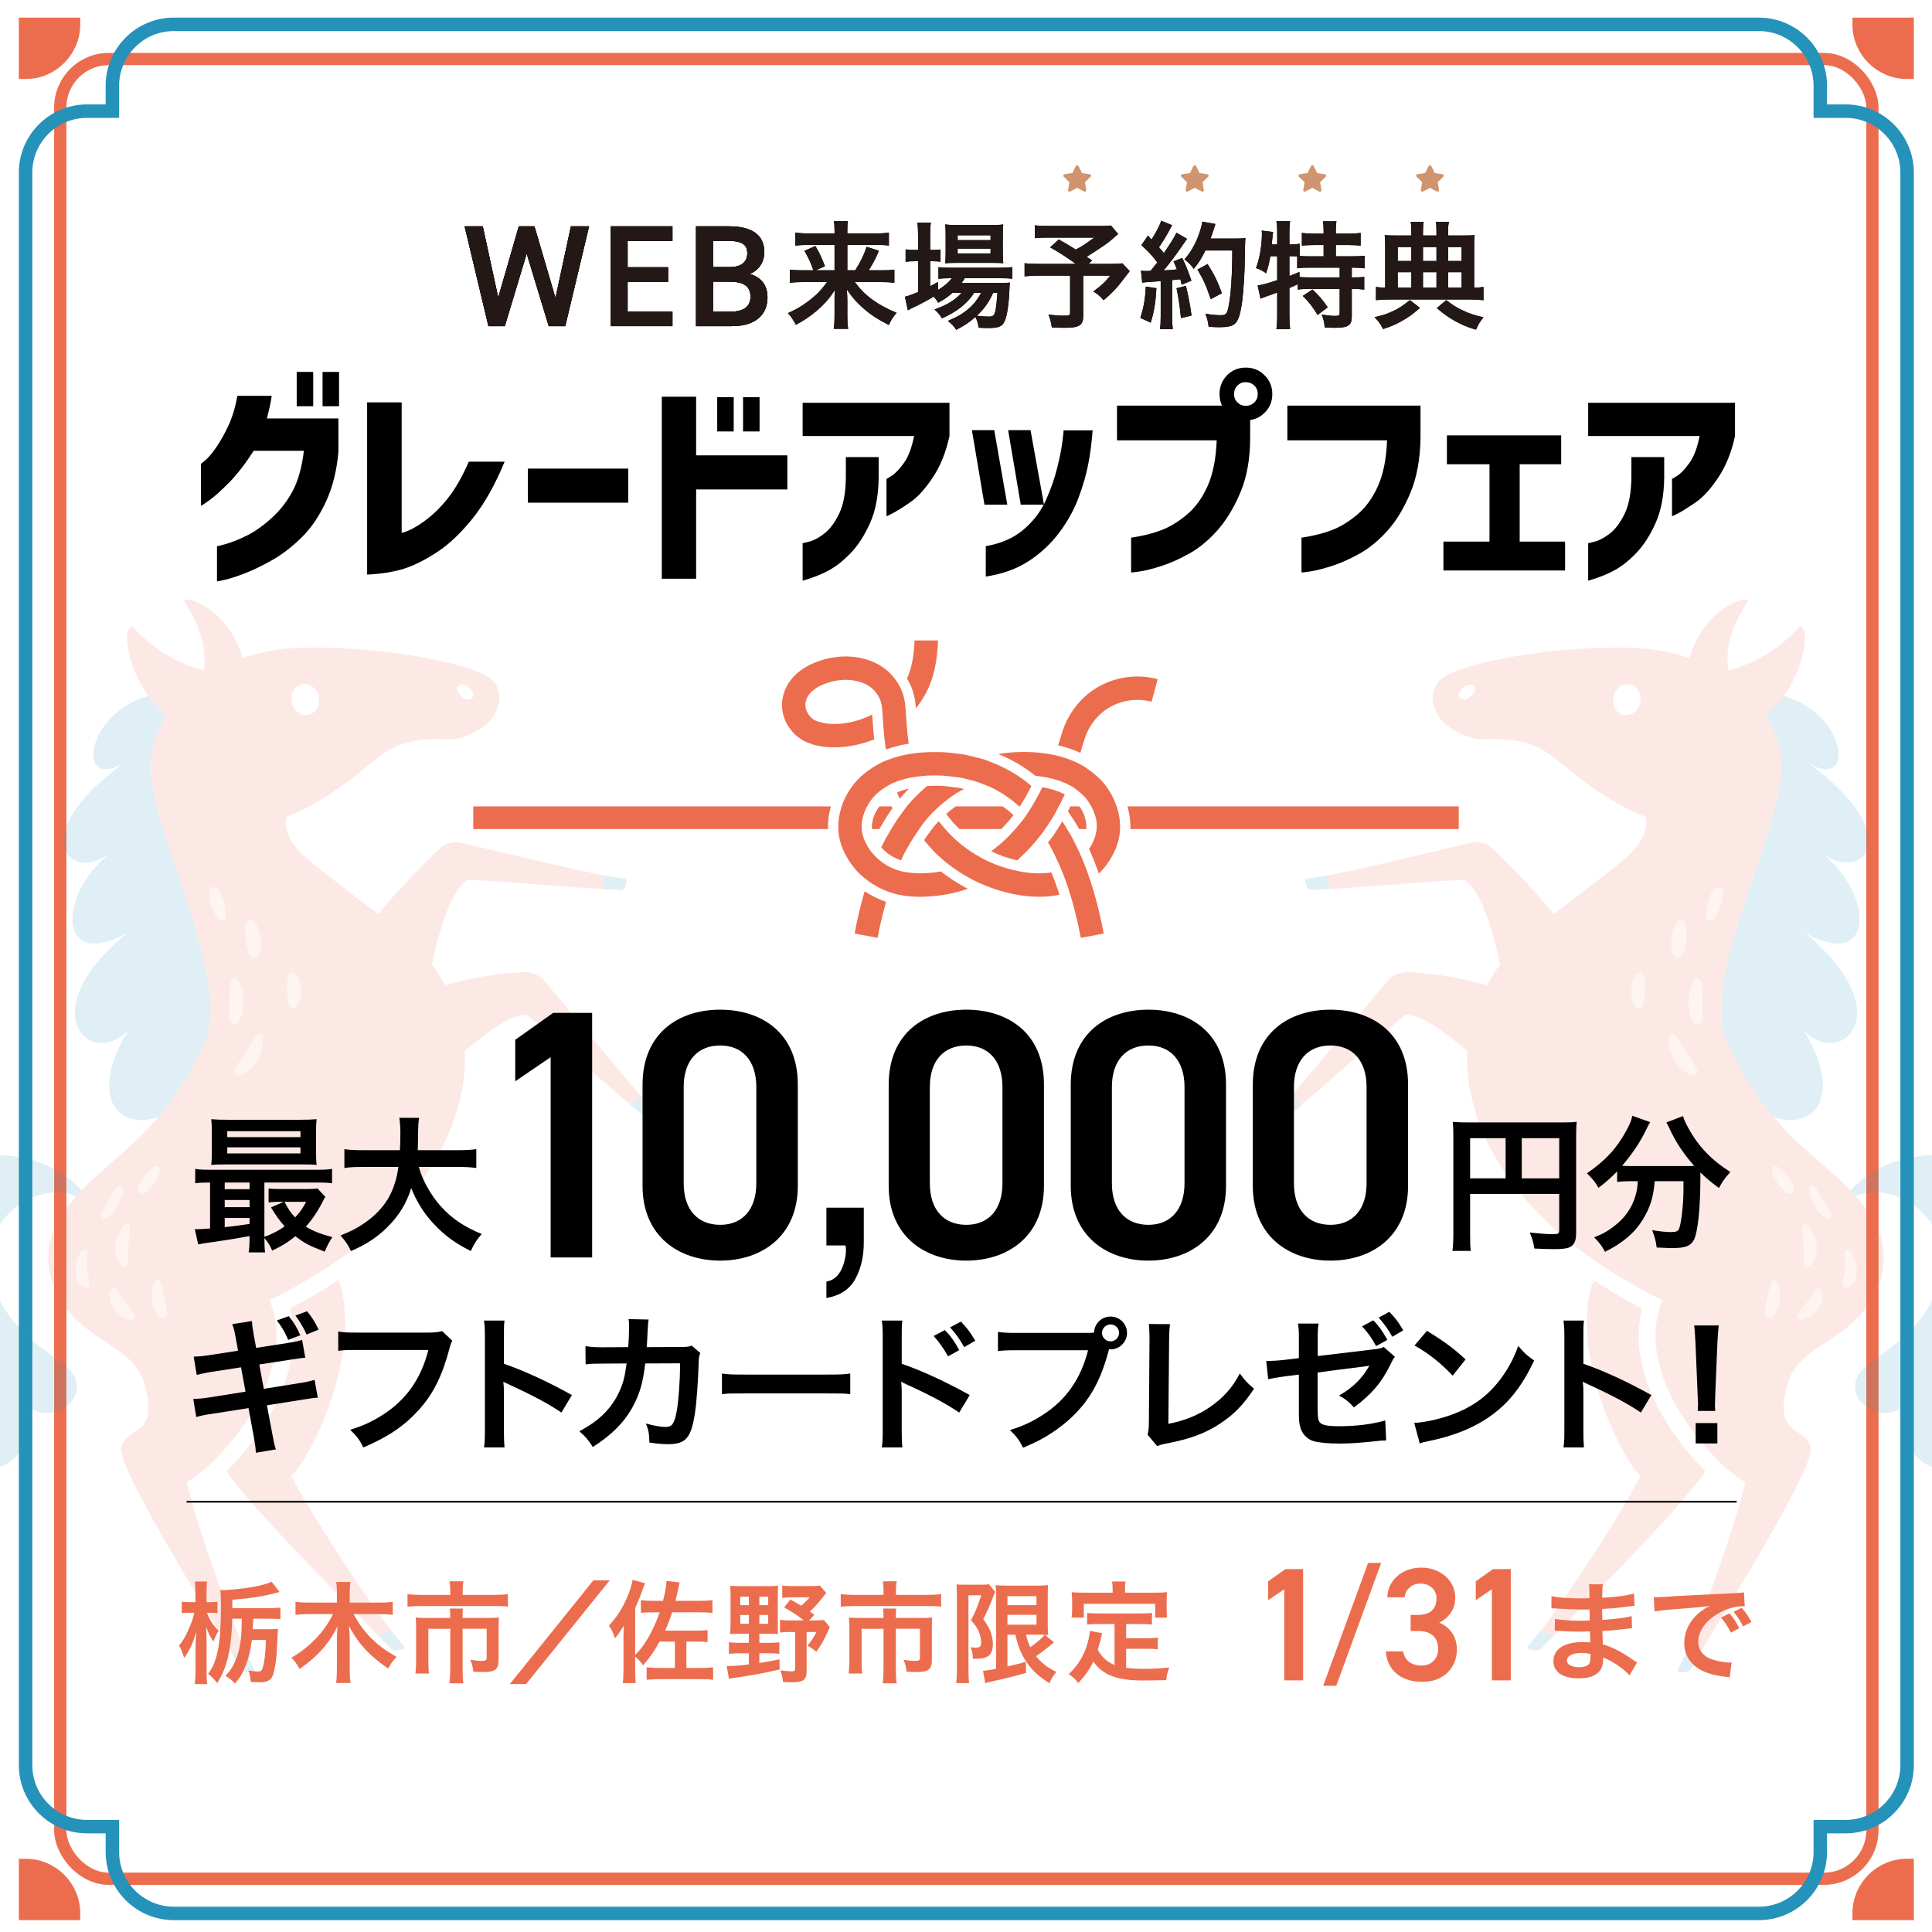 <?xml version="1.0" encoding="UTF-8"?>
<svg id="outline" xmlns="http://www.w3.org/2000/svg" xmlns:xlink="http://www.w3.org/1999/xlink" viewBox="0 0 1050 1050">
  <defs>
    <style>
      .cls-1 {
        clip-path: url(#clippath-6);
      }

      .cls-2 {
        clip-path: url(#clippath-7);
      }

      .cls-3 {
        fill: #231815;
      }

      .cls-4 {
        clip-path: url(#clippath-4);
      }

      .cls-5 {
        fill: #fff;
      }

      .cls-6, .cls-7, .cls-8, .cls-9 {
        fill: none;
      }

      .cls-10 {
        fill: #2592ba;
      }

      .cls-11 {
        clip-path: url(#clippath-1);
      }

      .cls-12, .cls-13 {
        fill: #ec6d4e;
      }

      .cls-14 {
        clip-path: url(#clippath-5);
      }

      .cls-15 {
        fill: #f6b6a6;
      }

      .cls-16 {
        opacity: .15;
      }

      .cls-17 {
        clip-path: url(#clippath-3);
      }

      .cls-7 {
        stroke-width: 6.65px;
      }

      .cls-7, .cls-18 {
        stroke-linejoin: round;
      }

      .cls-7, .cls-13 {
        stroke: #ec6d4e;
      }

      .cls-8 {
        stroke: #2592ba;
      }

      .cls-8, .cls-9, .cls-13 {
        stroke-miterlimit: 10;
      }

      .cls-8, .cls-13 {
        stroke-width: 7.315px;
      }

      .cls-9 {
        stroke: #000;
        stroke-width: .912px;
      }

      .cls-19 {
        clip-path: url(#clippath-2);
      }

      .cls-18 {
        fill: #d0956e;
        stroke: #d0956e;
        stroke-linecap: round;
        stroke-width: 1.6px;
      }

      .cls-20 {
        clip-path: url(#clippath);
      }
    </style>
    <clipPath id="clippath">
      <path class="cls-6" d="M872.898,682.829c-28.123,36.744,7.572,110.005,18.783,119.162-10.634,21.332-49.659,80.838-60.985,92.273-.693.7-.296,1.89.677,2.049l3.128.513c1.243.203,2.5-.233,3.358-1.155,10.846-11.662,93.206-92.368,93.058-104.067-.159-12.675-24.115-27.197-2.91-47.294,18.193-17.242,40.966-13.035,60.974-40.726l-116.082-20.756Z"/>
    </clipPath>
    <clipPath id="clippath-1">
      <path class="cls-6" d="M858.683,519.659l-42.909,7.355s-7.2-41.068-19.87-48.785c-23.211.7-60.557,4.793-82.994,5.299-1.204.027-2.263-.749-2.65-1.924l-.725-2.198c-.277-.837.281-1.753,1.137-1.852,15.628-1.799,53.433-11.315,88.416-19.46,4.554-1.06,9.266.23,12.576,3.496,23.838,23.525,42.512,44.311,47.018,58.069Z"/>
    </clipPath>
    <clipPath id="clippath-2">
      <path class="cls-6" d="M837.422,548.249l-22.436,39.645s-36.168-37.734-51.27-36.265c-18.552,14.826-46.409,41.319-64.447,55.511-.969.763-2.311.777-3.349.054l-1.943-1.352c-.74-.515-.846-1.606-.207-2.213,11.676-11.069,36.579-42.277,60.186-70.423,3.073-3.663,7.685-5.153,12.431-4.864,28.43,1.735,56.474,9.724,71.034,19.906Z"/>
    </clipPath>
    <clipPath id="clippath-3">
      <path class="cls-6" d="M894.475,444.061c2.276,15.701-14.683,24.881-33.757,40.34-19.074,15.46-44.445,27.753-58.562,63.659-15.142,38.51,1.439,109.707,101.398,158.541-17.812,42.705,31.777,92.815,44.955,98.805-4.837,23.339-28.467,87.676-36.499,101.624-.492.854.196,1.902,1.177,1.808l3.155-.303c1.254-.12,2.359-.862,2.953-1.974,7.509-14.043,67.904-108.726,64.775-120-3.389-12.214-20.081-5.129-12.88-33.442,6.178-24.293,37.522-22.961,49.799-54.842,9.262-24.056-5.663-43.165-24.549-60.215-16.839-15.201-38.206-29.954-57.208-70.23-17.978-38.102,36.449-126.167,28.197-160.47-7.53-31.303-39.85-53.828-79.451-55.21-46.27-1.614-93.241,8.686-103.802,16.019-8.617,5.984-8.208,22.122,8.898,30.254,11.248,5.348,14.525,2.662,21.507,3.202,7.422.574,16.756,1.222,25.736,7.076,11.6,7.562,25.895,23.755,54.159,35.357Z"/>
    </clipPath>
    <clipPath id="clippath-4">
      <path class="cls-6" d="M177.102,682.829c28.123,36.744-7.572,110.005-18.783,119.162,10.634,21.332,49.659,80.838,60.985,92.273.693.7.296,1.89-.677,2.049l-3.128.513c-1.243.203-2.5-.233-3.358-1.155-10.846-11.662-93.206-92.368-93.058-104.067.159-12.675,24.115-27.197,2.91-47.294-18.193-17.242-40.966-13.035-60.974-40.726l116.082-20.756Z"/>
    </clipPath>
    <clipPath id="clippath-5">
      <path class="cls-6" d="M191.317,519.659l42.909,7.355s7.2-41.068,19.87-48.785c23.211.7,60.557,4.793,82.994,5.299,1.204.027,2.263-.749,2.65-1.924l.725-2.198c.277-.837-.281-1.753-1.137-1.852-15.628-1.799-53.433-11.315-88.416-19.46-4.554-1.06-9.266.23-12.576,3.496-23.838,23.525-42.512,44.311-47.018,58.069Z"/>
    </clipPath>
    <clipPath id="clippath-6">
      <path class="cls-6" d="M212.578,548.249l22.436,39.645s36.168-37.734,51.27-36.265c18.552,14.826,46.409,41.319,64.447,55.511.969.763,2.311.777,3.349.054l1.943-1.352c.74-.515.846-1.606.207-2.213-11.676-11.069-36.579-42.277-60.186-70.423-3.073-3.663-7.685-5.153-12.431-4.864-28.43,1.735-56.474,9.724-71.034,19.906Z"/>
    </clipPath>
    <clipPath id="clippath-7">
      <path class="cls-6" d="M155.525,444.061c-2.276,15.701,14.683,24.881,33.757,40.34,19.074,15.46,44.445,27.753,58.562,63.659,15.142,38.51-1.439,109.707-101.398,158.541,17.812,42.705-31.777,92.815-44.955,98.805,4.837,23.339,28.467,87.676,36.499,101.624.492.854-.196,1.902-1.177,1.808l-3.155-.303c-1.254-.12-2.359-.862-2.953-1.974-7.509-14.043-67.904-108.726-64.775-120,3.389-12.214,20.081-5.129,12.88-33.442-6.178-24.293-37.522-22.961-49.799-54.842-9.262-24.056,5.663-43.165,24.549-60.215,16.839-15.201,38.206-29.954,57.208-70.23,17.978-38.102-36.449-126.167-28.197-160.47,7.53-31.303,39.85-53.828,79.451-55.21,46.27-1.614,93.241,8.686,103.802,16.019,8.617,5.984,8.208,22.122-8.898,30.254-11.248,5.348-14.525,2.662-21.507,3.202-7.422.574-16.756,1.222-25.736,7.076-11.6,7.562-25.895,23.755-54.159,35.357Z"/>
    </clipPath>
  </defs>
  <g>
    <rect class="cls-5" x="-5" y="-5" width="1060" height="1060"/>
    <g>
      <rect class="cls-6" x="13.899" y="10.094" width="1022.574" height="1029.812"/>
      <rect class="cls-7" x="32.75" y="32.075" width="984.871" height="988.98" rx="26.37" ry="26.37"/>
      <g>
        <g>
          <path class="cls-13" d="M13.899,13.224v26.061h0c14.393,0,26.061-11.668,26.061-26.061H13.899Z"/>
          <path class="cls-13" d="M13.899,1039.906h26.061c0-14.393-11.668-26.061-26.061-26.061h0v26.061Z"/>
          <path class="cls-13" d="M1036.472,13.224v26.061h0c-14.393,0-26.061-11.668-26.061-26.061h26.061Z"/>
          <path class="cls-13" d="M1036.472,1039.906h-26.061c0-14.393,11.668-26.061,26.061-26.061h0v26.061Z"/>
        </g>
        <path class="cls-8" d="M955.863,13.224H94.508c-18.464,0-33.431,14.968-33.431,33.431v13.747h-13.747c-18.464,0-33.431,14.968-33.431,33.431v865.464c0,18.464,14.968,33.431,33.431,33.431h13.747v13.747c0,18.464,14.968,33.431,33.431,33.431h861.354c18.464,0,33.431-14.968,33.431-33.431v-13.747h13.747c18.464,0,33.431-14.968,33.431-33.431V93.833c0-18.464-14.968-33.431-33.431-33.431h-13.747v-13.747c0-18.464-14.968-33.431-33.431-33.431Z"/>
      </g>
    </g>
  </g>
  <g>
    <g>
      <path d="M129.024,215.127h18.652c-.315,2.205-.708,4.33-1.181,6.375-.472,2.048-.944,4.015-1.416,5.903h38.84v18.062c-.867,10.231-3.109,19.263-6.729,27.094-3.621,7.832-7.969,14.266-13.046,19.302-5.076,5.038-10.271,9.091-15.583,12.16s-10.271,5.508-14.875,7.319c-4.604,1.81-8.363,3.049-11.274,3.719-2.912.668-4.408.963-4.486.885v-19.125c.078.08,1.633-.295,4.663-1.121,3.029-.826,6.748-2.302,11.156-4.427,4.407-2.125,9.012-5.352,13.812-9.681,4.8-4.328,8.678-9.326,11.629-14.993s4.938-12.868,5.962-21.604h-27.271c-4.565,7.084-9.014,12.829-13.341,17.236-4.329,4.408-7.93,7.635-10.802,9.681-2.874,2.048-4.389,3.03-4.545,2.951v-22.784c.077,0,.963-.728,2.656-2.185,1.691-1.455,3.639-3.796,5.844-7.024,2.202-3.226,4.348-7.062,6.434-11.51,2.084-4.446,3.719-9.858,4.899-16.233ZM161.254,220.794v-18.652h8.972v18.652h-8.972ZM175.302,220.794v-18.652h8.973v18.652h-8.973Z"/>
      <path d="M254.776,250.898h19.479c-5.194,12.593-10.979,22.863-17.354,30.812-6.375,7.95-12.83,14.068-19.361,18.357-6.534,4.289-12.555,7.299-18.062,9.031-5.51,1.73-12.16,2.793-19.951,3.188v-93.618h18.771v70.951c3.227-.708,7.22-2.754,11.982-6.139,4.761-3.383,9.168-7.653,13.223-12.809,4.053-5.154,7.81-11.747,11.274-19.774Z"/>
      <path d="M286.911,273.211v-18.535h54.542v18.535h-54.542Z"/>
      <path d="M427.916,247.475v18.534h-49.583v48.521h-18.653v-98.931h18.653v31.875h49.583ZM389.784,234.488v-18.652h8.972v18.652h-8.972ZM403.833,234.488v-18.652h8.972v18.652h-8.972Z"/>
      <path d="M496.776,236.968h-60.562v-18.062h79.806v18.062c-1.889,8.736-4.881,16.193-8.972,22.371-4.094,6.18-8.107,10.646-12.042,13.399-3.937,2.756-7.104,4.763-9.504,6.021-2.401,1.261-3.641,1.851-3.719,1.771v-20.306c.078.079,1.081-.511,3.011-1.771,1.928-1.259,4.092-3.561,6.493-6.906,2.399-3.345,4.229-8.205,5.489-14.58ZM436.214,315.593v-20.424c.078.079,1.357-.216,3.837-.886,2.479-.667,5.194-2.163,8.146-4.485,2.952-2.321,5.588-5.903,7.91-10.743,2.32-4.841,3.521-11.432,3.601-19.774v-10.861h17.826v11.569c-.158,9.604-1.731,17.729-4.722,24.379-2.992,6.651-6.475,12.041-10.448,16.173-3.975,4.133-7.95,7.279-11.924,9.445-3.975,2.163-8.718,4.032-14.226,5.607Z"/>
      <path d="M540.351,233.78l7.084,40.493h-12.396l-6.847-40.493h12.159ZM535.747,313.35v-16.528c8.264-1.416,15.091-4.406,20.482-8.972,5.39-4.563,9.444-9.876,12.159-15.938,2.716-6.06,4.781-11.963,6.198-17.708,1.417-5.744,2.361-10.525,2.833-14.344.473-3.817.668-5.804.591-5.962h15.819c-.552,7.006-1.378,13.281-2.479,18.829-1.103,5.549-2.854,11.531-5.253,17.945-2.402,6.415-5.825,12.613-10.271,18.594-4.447,5.981-9.916,11.138-16.409,15.465s-14.385,7.201-23.67,8.618ZM560.066,233.78l7.319,40.493h-12.632l-6.848-40.493h12.16Z"/>
      <path d="M661.25,239.329h-54.188v-18.89h58.91l13.458,4.015v13.34c0,11.569-1.771,21.526-5.312,29.868-3.542,8.343-7.714,15.211-12.514,20.601-4.802,5.392-9.878,9.583-15.229,12.573-5.353,2.99-10.43,5.253-15.229,6.788-4.802,1.534-8.718,2.518-11.747,2.951-3.03.432-4.586.608-4.663.531v-18.889c6.296-.944,11.765-2.303,16.41-4.073,4.643-1.771,9.267-4.584,13.871-8.44,4.604-3.855,8.361-9.031,11.274-15.524,2.911-6.493,4.563-14.775,4.958-24.851ZM666.917,203.912c2.754-2.754,6.139-4.132,10.152-4.132,4.015,0,7.418,1.398,10.212,4.19,2.793,2.795,4.191,6.198,4.191,10.212s-1.398,7.399-4.191,10.153c-2.794,2.756-6.197,4.132-10.212,4.132-4.014,0-7.398-1.376-10.152-4.132-2.756-2.754-4.132-6.14-4.132-10.153s1.376-7.438,4.132-10.271ZM683.562,214.183c0-1.889-.631-3.441-1.889-4.663-1.26-1.219-2.795-1.83-4.604-1.83-1.812,0-3.325.611-4.545,1.83-1.221,1.222-1.83,2.774-1.83,4.663,0,1.812.609,3.326,1.83,4.545,1.22,1.222,2.733,1.83,4.545,1.83,1.81,0,3.345-.608,4.604-1.83,1.258-1.219,1.889-2.733,1.889-4.545Z"/>
      <path d="M753.841,239.329h-54.188v-18.89h72.368v17.354c-.158,11.569-1.968,21.526-5.431,29.868-3.464,8.343-7.596,15.211-12.396,20.601-4.802,5.392-9.878,9.583-15.229,12.573-5.353,2.99-10.43,5.253-15.229,6.788-4.802,1.534-8.718,2.518-11.747,2.951-3.03.432-4.586.608-4.663.531v-18.889c6.296-.944,11.765-2.303,16.41-4.073,4.643-1.771,9.267-4.584,13.871-8.44,4.604-3.855,8.361-9.031,11.274-15.524,2.911-6.493,4.563-14.775,4.958-24.851Z"/>
      <path d="M784.477,310.044v-15.701h25.027v-42.028h-23.139v-15.701h62.097v15.701h-22.548v42.028h24.673v15.701h-66.11Z"/>
      <path d="M923.697,236.968h-60.562v-18.062h79.806v18.062c-1.889,8.736-4.881,16.193-8.972,22.371-4.094,6.18-8.107,10.646-12.042,13.399-3.937,2.756-7.104,4.763-9.504,6.021-2.401,1.261-3.641,1.851-3.719,1.771v-20.306c.078.079,1.081-.511,3.011-1.771,1.928-1.259,4.092-3.561,6.493-6.906,2.399-3.345,4.229-8.205,5.489-14.58ZM863.135,315.593v-20.424c.078.079,1.357-.216,3.837-.886,2.479-.667,5.194-2.163,8.146-4.485,2.952-2.321,5.588-5.903,7.91-10.743,2.32-4.841,3.521-11.432,3.601-19.774v-10.861h17.826v11.569c-.158,9.604-1.731,17.729-4.722,24.379-2.992,6.651-6.475,12.041-10.448,16.173-3.975,4.133-7.95,7.279-11.924,9.445-3.975,2.163-8.718,4.032-14.226,5.607Z"/>
    </g>
    <g>
      <g>
        <g>
          <path d="M436.667,153.289c-3.035,0-4.996.126-7.399.379v-7.147c2.15.316,3.858.379,7.337.379h5.438c-1.391-4.111-2.656-6.831-4.869-10.562l5.944-2.656c2.151,3.668,2.847,4.997,5.25,11.005l-4.996,2.214h10.183v-13.788h-14.294c-2.909,0-4.87.126-7.021.379v-7.083c2.214.316,4.174.442,7.399.442h13.915v-1.771c0-1.961-.127-3.163-.316-4.87h7.59c-.253,1.518-.316,2.783-.316,4.933v1.708h15.053c3.669,0,5.756-.126,7.526-.442v7.083c-1.897-.316-3.857-.379-7.083-.379h-15.496v13.788h4.301c2.847-4.554,4.681-8.286,6.198-12.776l6.642,2.15c-1.582,3.858-2.91,6.451-5.503,10.625h6.641c3.795,0,5.566-.063,7.273-.379v7.147c-2.15-.253-4.363-.379-7.59-.379h-13.914c5.439,7.4,12.333,12.46,22.706,16.697-1.897,2.276-2.909,3.858-4.237,6.641-6.262-3.226-10.12-5.755-14.357-9.55-3.416-3.1-5.566-5.566-8.412-9.74.189,3.415.253,4.68.253,6.008v8.917c0,2.404.127,4.428.442,6.453h-7.843c.316-2.024.443-3.795.443-6.453v-8.854c0-1.961,0-3.163.189-5.882-2.973,4.744-5.945,8.096-10.499,11.891-3.479,2.846-6.768,5.06-10.688,7.084-1.519-2.72-2.403-4.112-4.301-6.326,5.818-2.593,10.688-5.755,15.495-10.183,1.897-1.771,3.415-3.542,5.756-6.704h-12.84Z"/>
          <path d="M517.612,159.17c-2.656,2.34-4.048,3.289-7.779,5.376-.76-1.392-1.075-1.834-2.404-3.352-3.604,2.214-6.704,3.858-12.586,6.641-.063.063-.38.253-.822.506-.126.063-.379.127-.633.316l-1.581-7.4c1.708-.379,3.985-1.202,7.147-2.53v-16.761h-1.834c-1.835,0-3.289.063-4.934.316v-6.768c1.455.253,2.909.316,4.996.316h1.771v-7.843c0-3.226-.127-5.123-.38-7.021h7.337c-.316,2.024-.38,3.731-.38,7.084v7.779h1.139c2.088,0,3.353-.063,4.491-.253v6.641c-1.519-.19-2.72-.253-4.428-.253h-1.202v13.599c1.708-.886,2.214-1.202,4.238-2.34v4.364c3.479-2.087,5.692-3.985,7.526-6.388h-1.392c-2.656,0-4.364.126-5.882.316v-6.325c1.454.253,3.099.316,5.945.316h27.639c3.036,0,4.997-.126,6.578-.379v6.325c-1.771-.189-3.795-.253-6.515-.253h-19.354c-.569,1.012-.886,1.455-1.708,2.593h20.113c3.099,0,4.301-.063,6.135-.19-.127,1.012-.189,1.834-.253,3.732-.316,7.969-1.265,14.357-2.594,17.203-1.265,2.91-3.288,3.732-8.854,3.732-1.707,0-2.846-.063-5.312-.189-.253-2.34-.759-3.985-1.708-5.82-3.415,2.973-6.071,4.745-10.436,6.958-1.392-2.088-2.403-3.163-4.554-4.808,5.565-2.403,8.222-3.984,11.511-6.83,2.594-2.214,4.617-4.807,6.578-8.412h-3.795c-3.858,5.882-9.298,10.183-17.52,13.852-1.075-1.961-2.024-3.036-4.048-4.808,7.21-2.656,11.385-5.249,14.673-9.044h-4.933ZM519.51,142.853c-2.467,0-4.554.063-5.819.253.19-1.771.253-3.605.253-6.135v-9.234c0-2.72-.062-3.795-.253-5.755,1.961.253,3.416.316,6.389.316h18.404c3.163,0,4.934-.063,6.768-.316-.189,1.771-.253,3.036-.253,6.261v8.728c0,2.783.063,4.617.253,6.072-1.328-.126-3.226-.189-5.755-.189h-19.986ZM520.458,130.519h17.899v-2.656h-17.899v2.656ZM520.458,137.729h17.899v-2.593h-17.899v2.593ZM539.749,159.17c-2.467,5.376-4.934,8.791-8.855,12.396,2.594.38,4.681.506,6.515.506,2.341,0,3.036-.633,3.605-3.352.442-2.214.759-4.997,1.075-9.551h-2.34Z"/>
          <path d="M607.695,127.167c-4.237,3.731-4.617,4.048-7.337,6.009-3.857,2.593-6.515,4.364-9.803,6.388,1.391.886,1.454.949,2.973,1.961l-1.897,1.897h11.321c3.668,0,5.692-.126,7.021-.316l3.984,4.238c-.063.063-1.455,1.834-4.111,5.376-2.973,3.921-5.376,6.451-10.057,10.436-2.023-2.277-3.226-3.352-5.565-4.743,4.681-3.479,6.325-5.06,9.171-8.602h-14.674v21.757c0,5.187-2.087,6.579-9.866,6.579-2.087,0-5.25-.063-7.21-.19-.38-2.783-.822-4.491-1.835-7.021,3.795.506,6.009.633,9.234.633,2.087,0,2.53-.316,2.53-1.708v-20.049h-16.761c-3.542,0-5.756.126-7.97.379v-7.147c2.024.253,4.175.38,8.286.38h19.543c-5.376-3.921-8.602-5.945-13.914-8.981l4.617-4.301c4.174,2.277,5.565,3.163,9.297,5.502,3.226-1.708,4.554-2.53,10.057-6.514h-24.667c-4.048,0-5.502.063-7.652.316v-7.021c2.214.316,4.111.379,7.779.379h28.146c2.782,0,3.921-.063,5.439-.253l3.921,4.617Z"/>
          <path d="M628.479,156.641c-.443,7.906-1.328,13.218-3.1,18.721l-5.629-2.593c1.771-5.439,2.593-9.804,2.973-17.014l5.756.886ZM620.066,147.09c.948.127,1.454.19,2.72.19.442,0,1.075,0,2.529-.063,2.15-2.657,2.403-2.973,3.669-4.617-3.416-4.364-4.048-5.06-8.665-9.361l3.604-5.25c.886,1.075,1.266,1.455,1.897,2.214,2.404-3.668,4.617-7.969,5.25-10.246l6.009,2.466c-.38.569-.633,1.012-1.328,2.277-1.455,2.91-4.301,7.527-5.883,9.677,1.075,1.265,1.771,2.024,2.657,3.162,4.11-5.945,5.945-8.981,6.83-11.068l5.819,3.352c-.633.696-1.013,1.329-2.088,2.91-3.541,5.25-7.969,11.131-10.688,14.23,3.731-.189,3.984-.189,7.21-.569-.569-1.582-.822-2.214-1.834-4.301l4.744-1.897c1.644,3.226,3.352,7.463,4.996,12.333l-5.312,2.214c-.316-1.455-.443-1.961-.696-2.973-1.897.189-3.352.379-4.49.443v19.923c0,3.162.126,4.871.38,6.768h-6.958c.253-1.897.38-3.606.38-6.768v-19.354c-2.72.19-4.681.316-5.945.443-2.72.19-2.909.19-4.111.379l-.695-6.515ZM644.543,155.375c1.328,5.566,2.34,10.815,3.036,16.128l-5.756,1.392c-.442-4.87-1.328-11.258-2.403-16.254l5.123-1.265ZM655.105,136.148c-2.277,4.554-3.353,6.325-6.325,9.993-1.265-1.96-2.72-3.415-5.06-5.123,3.162-3.605,5.819-8.096,7.463-12.586,1.202-3.163,1.961-5.882,2.277-7.969l7.084,1.265q-.316.822-.822,2.593c-.822,2.593-1.075,3.352-1.834,5.313h13.787c2.657,0,3.795-.063,5.187-.253q-.253,2.024-.316,11.005c-.062,7.21-.759,18.215-1.454,23.402-1.012,7.273-2.15,10.752-4.237,12.397-1.455,1.139-3.985,1.645-8.096,1.645-1.645,0-3.605-.063-5.883-.253-.315-2.784-.759-4.365-1.771-7.084,3.226.569,6.071.822,8.285.822,2.847,0,3.542-.759,4.301-4.681,1.266-6.135,2.024-17.33,2.024-30.485h-14.61ZM658.015,162.586c-2.656-7.716-3.921-10.562-7.21-16.065l5.502-3.036c3.732,5.945,5.377,9.361,7.78,15.875l-6.072,3.226Z"/>
          <path d="M690.397,139.248c-.569,3.415-1.202,6.008-2.277,9.297-1.834-1.392-3.289-2.087-5.503-2.846,1.961-5.123,3.226-12.523,3.226-18.785,0-.379-.062-.822-.126-1.581l6.198.759c-.253,1.139-.253,1.265-.38,3.226l-.126.949-.19,2.593h2.91v-7.463c0-1.897-.127-3.479-.443-5.186h7.464c-.253,1.644-.38,3.099-.38,5.186v7.463h.506c2.277,0,3.669-.126,5.06-.379v6.641c1.961.126,3.542.189,5.819.189h7.21v-6.135h-5.312c-2.593,0-4.617.126-6.515.316v-6.894c1.834.253,3.668.38,6.515.38h5.312v-1.961c0-1.834-.126-3.163-.379-4.744h7.336c-.253,1.455-.315,2.783-.315,4.681v2.024h6.83c2.847,0,4.744-.127,6.642-.38v6.894c-1.897-.189-3.922-.316-6.642-.316h-6.83v6.135h8.538c3.162,0,5.503-.126,7.146-.316v6.831c-1.96-.253-4.301-.379-6.641-.379h-.38v5.312h.569c3.036,0,4.617-.063,6.198-.316v6.957c-1.96-.253-3.668-.379-6.198-.379h-.569v15.116c0,4.744-2.023,6.009-9.36,6.009-1.075,0-3.415-.063-5.376-.19-.189-2.91-.695-4.807-1.645-6.958,3.605.506,5.692.696,7.4.696,2.023,0,2.403-.316,2.403-1.897v-12.776h-16.571c-2.656,0-4.174.063-6.198.379v-2.909c-1.771.822-2.909,1.328-4.554,2.024v15.053c0,2.783.127,5.187.38,7.337h-7.464c.253-1.455.443-4.492.443-7.337v-12.586c-1.519.569-2.91,1.075-4.238,1.518-3.352,1.202-4.11,1.518-4.807,1.834l-1.581-7.21c2.277-.253,4.807-.949,10.626-2.846v-13.029h-3.731ZM700.77,150c2.467-.949,3.289-1.265,5.439-2.214l.063,2.783c1.454.126,3.289.189,6.071.189h15.749v-5.312h-15.938c-3.353,0-5.25.063-7.147.379v-6.515c-1.391-.063-2.213-.063-3.226-.063h-1.012v10.752ZM713.293,157.336c3.226,2.973,5.629,5.755,8.285,9.677l-5.503,4.174c-2.529-4.237-4.363-6.641-8.032-10.372l5.25-3.479Z"/>
          <path d="M771.715,167.33c-4.048,3.542-6.198,5.06-9.678,7.021-3.479,1.96-5.755,2.973-10.372,4.491-1.645-3.226-2.53-4.365-4.681-6.452,4.744-1.075,7.021-1.834,10.31-3.415,3.353-1.581,5.25-2.91,8.918-5.882l5.503,4.238ZM767.034,126.345c0-3.036-.063-4.237-.38-5.755h7.084c-.316,1.708-.379,2.72-.379,5.819v1.581h7.336v-1.581c0-3.226-.062-4.301-.379-5.819h7.146c-.379,1.834-.442,2.909-.442,5.755v1.645h8.222c3.036,0,4.87-.063,6.198-.19-.189,1.329-.253,2.973-.253,5.376v23.148c2.404-.063,3.416-.126,5.061-.379v7.21c-2.024-.253-4.301-.379-7.464-.379h-43.577c-3.1,0-5.503.126-7.4.379v-7.21c1.645.253,2.656.316,4.997.379v-23.212c0-2.214-.063-3.731-.253-5.313,1.834.127,3.415.19,6.135.19h8.349v-1.645ZM767.034,134.251h-7.4v7.589h7.4v-7.589ZM767.034,147.912h-7.4v8.412h7.4v-8.412ZM780.695,141.84v-7.589h-7.336v7.589h7.336ZM780.695,156.324v-8.412h-7.336v8.412h7.336ZM786.009,163.092c3.604,2.783,5.438,3.921,8.728,5.502,3.795,1.834,6.389,2.72,11.512,3.858-2.024,2.529-2.467,3.226-4.111,6.705-4.934-1.455-7.59-2.593-11.448-4.745-3.479-1.96-5.565-3.415-9.803-6.957l5.123-4.364ZM794.357,141.84v-7.589h-7.337v7.589h7.337ZM794.357,156.324v-8.412h-7.337v8.412h7.337Z"/>
        </g>
        <g>
          <path d="M274.347,177.257h-8.889l-12.936-54.254h9.841l8.412,38.764,11.19-38.764h8.491l11.428,39,8.412-39h9.841l-12.936,54.254h-8.968l-11.983-39.472-11.904,39.472Z"/>
          <path d="M365.448,123.002v7.942h-24.364v14.31h21.983v7.863h-21.983v16.276h24.364v7.864h-33.57v-54.254h33.57Z"/>
          <path d="M395.915,123.002c12.856,0,19.443,4.718,19.443,14.075,0,5.583-3.254,10.064-8.016,11.794,6.19,1.729,9.762,5.976,9.762,12.816,0,8.178-5.237,15.569-19.443,15.569h-19.364v-54.254h17.618ZM387.503,145.176h8.968c6.825,0,9.682-3.066,9.682-7.548,0-4.246-2.143-6.762-10.872-6.762h-7.777v14.31ZM387.503,169.393h9.603c7.381,0,10.793-2.987,10.793-8.177,0-5.74-3.809-8.178-11.904-8.178h-8.491v16.354Z"/>
        </g>
      </g>
      <g>
        <g>
          <path class="cls-3" d="M436.667,153.289c-3.035,0-4.996.126-7.399.379v-7.147c2.15.316,3.858.379,7.337.379h5.438c-1.391-4.111-2.656-6.831-4.869-10.562l5.944-2.656c2.151,3.668,2.847,4.997,5.25,11.005l-4.996,2.214h10.183v-13.788h-14.294c-2.909,0-4.87.126-7.021.379v-7.083c2.214.316,4.174.442,7.399.442h13.915v-1.771c0-1.961-.127-3.163-.316-4.87h7.59c-.253,1.518-.316,2.783-.316,4.933v1.708h15.053c3.669,0,5.756-.126,7.526-.442v7.083c-1.897-.316-3.857-.379-7.083-.379h-15.496v13.788h4.301c2.847-4.554,4.681-8.286,6.198-12.776l6.642,2.15c-1.582,3.858-2.91,6.451-5.503,10.625h6.641c3.795,0,5.566-.063,7.273-.379v7.147c-2.15-.253-4.363-.379-7.59-.379h-13.914c5.439,7.4,12.333,12.46,22.706,16.697-1.897,2.276-2.909,3.858-4.237,6.641-6.262-3.226-10.12-5.755-14.357-9.55-3.416-3.1-5.566-5.566-8.412-9.74.189,3.415.253,4.68.253,6.008v8.917c0,2.404.127,4.428.442,6.453h-7.843c.316-2.024.443-3.795.443-6.453v-8.854c0-1.961,0-3.163.189-5.882-2.973,4.744-5.945,8.096-10.499,11.891-3.479,2.846-6.768,5.06-10.688,7.084-1.519-2.72-2.403-4.112-4.301-6.326,5.818-2.593,10.688-5.755,15.495-10.183,1.897-1.771,3.415-3.542,5.756-6.704h-12.84Z"/>
          <path class="cls-3" d="M517.612,159.17c-2.656,2.34-4.048,3.289-7.779,5.376-.76-1.392-1.075-1.834-2.404-3.352-3.604,2.214-6.704,3.858-12.586,6.641-.063.063-.38.253-.822.506-.126.063-.379.127-.633.316l-1.581-7.4c1.708-.379,3.985-1.202,7.147-2.53v-16.761h-1.834c-1.835,0-3.289.063-4.934.316v-6.768c1.455.253,2.909.316,4.996.316h1.771v-7.843c0-3.226-.127-5.123-.38-7.021h7.337c-.316,2.024-.38,3.731-.38,7.084v7.779h1.139c2.088,0,3.353-.063,4.491-.253v6.641c-1.519-.19-2.72-.253-4.428-.253h-1.202v13.599c1.708-.886,2.214-1.202,4.238-2.34v4.364c3.479-2.087,5.692-3.985,7.526-6.388h-1.392c-2.656,0-4.364.126-5.882.316v-6.325c1.454.253,3.099.316,5.945.316h27.639c3.036,0,4.997-.126,6.578-.379v6.325c-1.771-.189-3.795-.253-6.515-.253h-19.354c-.569,1.012-.886,1.455-1.708,2.593h20.113c3.099,0,4.301-.063,6.135-.19-.127,1.012-.189,1.834-.253,3.732-.316,7.969-1.265,14.357-2.594,17.203-1.265,2.91-3.288,3.732-8.854,3.732-1.707,0-2.846-.063-5.312-.189-.253-2.34-.759-3.985-1.708-5.82-3.415,2.973-6.071,4.745-10.436,6.958-1.392-2.088-2.403-3.163-4.554-4.808,5.565-2.403,8.222-3.984,11.511-6.83,2.594-2.214,4.617-4.807,6.578-8.412h-3.795c-3.858,5.882-9.298,10.183-17.52,13.852-1.075-1.961-2.024-3.036-4.048-4.808,7.21-2.656,11.385-5.249,14.673-9.044h-4.933ZM519.51,142.853c-2.467,0-4.554.063-5.819.253.19-1.771.253-3.605.253-6.135v-9.234c0-2.72-.062-3.795-.253-5.755,1.961.253,3.416.316,6.389.316h18.404c3.163,0,4.934-.063,6.768-.316-.189,1.771-.253,3.036-.253,6.261v8.728c0,2.783.063,4.617.253,6.072-1.328-.126-3.226-.189-5.755-.189h-19.986ZM520.458,130.519h17.899v-2.656h-17.899v2.656ZM520.458,137.729h17.899v-2.593h-17.899v2.593ZM539.749,159.17c-2.467,5.376-4.934,8.791-8.855,12.396,2.594.38,4.681.506,6.515.506,2.341,0,3.036-.633,3.605-3.352.442-2.214.759-4.997,1.075-9.551h-2.34Z"/>
          <path class="cls-3" d="M607.695,127.167c-4.237,3.731-4.617,4.048-7.337,6.009-3.857,2.593-6.515,4.364-9.803,6.388,1.391.886,1.454.949,2.973,1.961l-1.897,1.897h11.321c3.668,0,5.692-.126,7.021-.316l3.984,4.238c-.063.063-1.455,1.834-4.111,5.376-2.973,3.921-5.376,6.451-10.057,10.436-2.023-2.277-3.226-3.352-5.565-4.743,4.681-3.479,6.325-5.06,9.171-8.602h-14.674v21.757c0,5.187-2.087,6.579-9.866,6.579-2.087,0-5.25-.063-7.21-.19-.38-2.783-.822-4.491-1.835-7.021,3.795.506,6.009.633,9.234.633,2.087,0,2.53-.316,2.53-1.708v-20.049h-16.761c-3.542,0-5.756.126-7.97.379v-7.147c2.024.253,4.175.38,8.286.38h19.543c-5.376-3.921-8.602-5.945-13.914-8.981l4.617-4.301c4.174,2.277,5.565,3.163,9.297,5.502,3.226-1.708,4.554-2.53,10.057-6.514h-24.667c-4.048,0-5.502.063-7.652.316v-7.021c2.214.316,4.111.379,7.779.379h28.146c2.782,0,3.921-.063,5.439-.253l3.921,4.617Z"/>
          <path class="cls-3" d="M628.479,156.641c-.443,7.906-1.328,13.218-3.1,18.721l-5.629-2.593c1.771-5.439,2.593-9.804,2.973-17.014l5.756.886ZM620.066,147.09c.948.127,1.454.19,2.72.19.442,0,1.075,0,2.529-.063,2.15-2.657,2.403-2.973,3.669-4.617-3.416-4.364-4.048-5.06-8.665-9.361l3.604-5.25c.886,1.075,1.266,1.455,1.897,2.214,2.404-3.668,4.617-7.969,5.25-10.246l6.009,2.466c-.38.569-.633,1.012-1.328,2.277-1.455,2.91-4.301,7.527-5.883,9.677,1.075,1.265,1.771,2.024,2.657,3.162,4.11-5.945,5.945-8.981,6.83-11.068l5.819,3.352c-.633.696-1.013,1.329-2.088,2.91-3.541,5.25-7.969,11.131-10.688,14.23,3.731-.189,3.984-.189,7.21-.569-.569-1.582-.822-2.214-1.834-4.301l4.744-1.897c1.644,3.226,3.352,7.463,4.996,12.333l-5.312,2.214c-.316-1.455-.443-1.961-.696-2.973-1.897.189-3.352.379-4.49.443v19.923c0,3.162.126,4.871.38,6.768h-6.958c.253-1.897.38-3.606.38-6.768v-19.354c-2.72.19-4.681.316-5.945.443-2.72.19-2.909.19-4.111.379l-.695-6.515ZM644.543,155.375c1.328,5.566,2.34,10.815,3.036,16.128l-5.756,1.392c-.442-4.87-1.328-11.258-2.403-16.254l5.123-1.265ZM655.105,136.148c-2.277,4.554-3.353,6.325-6.325,9.993-1.265-1.96-2.72-3.415-5.06-5.123,3.162-3.605,5.819-8.096,7.463-12.586,1.202-3.163,1.961-5.882,2.277-7.969l7.084,1.265q-.316.822-.822,2.593c-.822,2.593-1.075,3.352-1.834,5.313h13.787c2.657,0,3.795-.063,5.187-.253q-.253,2.024-.316,11.005c-.062,7.21-.759,18.215-1.454,23.402-1.012,7.273-2.15,10.752-4.237,12.397-1.455,1.139-3.985,1.645-8.096,1.645-1.645,0-3.605-.063-5.883-.253-.315-2.784-.759-4.365-1.771-7.084,3.226.569,6.071.822,8.285.822,2.847,0,3.542-.759,4.301-4.681,1.266-6.135,2.024-17.33,2.024-30.485h-14.61ZM658.015,162.586c-2.656-7.716-3.921-10.562-7.21-16.065l5.502-3.036c3.732,5.945,5.377,9.361,7.78,15.875l-6.072,3.226Z"/>
          <path class="cls-3" d="M690.397,139.248c-.569,3.415-1.202,6.008-2.277,9.297-1.834-1.392-3.289-2.087-5.503-2.846,1.961-5.123,3.226-12.523,3.226-18.785,0-.379-.062-.822-.126-1.581l6.198.759c-.253,1.139-.253,1.265-.38,3.226l-.126.949-.19,2.593h2.91v-7.463c0-1.897-.127-3.479-.443-5.186h7.464c-.253,1.644-.38,3.099-.38,5.186v7.463h.506c2.277,0,3.669-.126,5.06-.379v6.641c1.961.126,3.542.189,5.819.189h7.21v-6.135h-5.312c-2.593,0-4.617.126-6.515.316v-6.894c1.834.253,3.668.38,6.515.38h5.312v-1.961c0-1.834-.126-3.163-.379-4.744h7.336c-.253,1.455-.315,2.783-.315,4.681v2.024h6.83c2.847,0,4.744-.127,6.642-.38v6.894c-1.897-.189-3.922-.316-6.642-.316h-6.83v6.135h8.538c3.162,0,5.503-.126,7.146-.316v6.831c-1.96-.253-4.301-.379-6.641-.379h-.38v5.312h.569c3.036,0,4.617-.063,6.198-.316v6.957c-1.96-.253-3.668-.379-6.198-.379h-.569v15.116c0,4.744-2.023,6.009-9.36,6.009-1.075,0-3.415-.063-5.376-.19-.189-2.91-.695-4.807-1.645-6.958,3.605.506,5.692.696,7.4.696,2.023,0,2.403-.316,2.403-1.897v-12.776h-16.571c-2.656,0-4.174.063-6.198.379v-2.909c-1.771.822-2.909,1.328-4.554,2.024v15.053c0,2.783.127,5.187.38,7.337h-7.464c.253-1.455.443-4.492.443-7.337v-12.586c-1.519.569-2.91,1.075-4.238,1.518-3.352,1.202-4.11,1.518-4.807,1.834l-1.581-7.21c2.277-.253,4.807-.949,10.626-2.846v-13.029h-3.731ZM700.77,150c2.467-.949,3.289-1.265,5.439-2.214l.063,2.783c1.454.126,3.289.189,6.071.189h15.749v-5.312h-15.938c-3.353,0-5.25.063-7.147.379v-6.515c-1.391-.063-2.213-.063-3.226-.063h-1.012v10.752ZM713.293,157.336c3.226,2.973,5.629,5.755,8.285,9.677l-5.503,4.174c-2.529-4.237-4.363-6.641-8.032-10.372l5.25-3.479Z"/>
          <path class="cls-3" d="M771.715,167.33c-4.048,3.542-6.198,5.06-9.678,7.021-3.479,1.96-5.755,2.973-10.372,4.491-1.645-3.226-2.53-4.365-4.681-6.452,4.744-1.075,7.021-1.834,10.31-3.415,3.353-1.581,5.25-2.91,8.918-5.882l5.503,4.238ZM767.034,126.345c0-3.036-.063-4.237-.38-5.755h7.084c-.316,1.708-.379,2.72-.379,5.819v1.581h7.336v-1.581c0-3.226-.062-4.301-.379-5.819h7.146c-.379,1.834-.442,2.909-.442,5.755v1.645h8.222c3.036,0,4.87-.063,6.198-.19-.189,1.329-.253,2.973-.253,5.376v23.148c2.404-.063,3.416-.126,5.061-.379v7.21c-2.024-.253-4.301-.379-7.464-.379h-43.577c-3.1,0-5.503.126-7.4.379v-7.21c1.645.253,2.656.316,4.997.379v-23.212c0-2.214-.063-3.731-.253-5.313,1.834.127,3.415.19,6.135.19h8.349v-1.645ZM767.034,134.251h-7.4v7.589h7.4v-7.589ZM767.034,147.912h-7.4v8.412h7.4v-8.412ZM780.695,141.84v-7.589h-7.336v7.589h7.336ZM780.695,156.324v-8.412h-7.336v8.412h7.336ZM786.009,163.092c3.604,2.783,5.438,3.921,8.728,5.502,3.795,1.834,6.389,2.72,11.512,3.858-2.024,2.529-2.467,3.226-4.111,6.705-4.934-1.455-7.59-2.593-11.448-4.745-3.479-1.96-5.565-3.415-9.803-6.957l5.123-4.364ZM794.357,141.84v-7.589h-7.337v7.589h7.337ZM794.357,156.324v-8.412h-7.337v8.412h7.337Z"/>
        </g>
        <g>
          <g>
            <path class="cls-3" d="M274.347,177.257h-8.889l-12.936-54.254h9.841l8.412,38.764,11.19-38.764h8.491l11.428,39,8.412-39h9.841l-12.936,54.254h-8.968l-11.983-39.472-11.904,39.472Z"/>
            <path class="cls-3" d="M365.448,123.002v7.942h-24.364v14.31h21.983v7.863h-21.983v16.276h24.364v7.864h-33.57v-54.254h33.57Z"/>
            <path class="cls-3" d="M395.915,123.002c12.856,0,19.443,4.718,19.443,14.075,0,5.583-3.254,10.064-8.016,11.794,6.19,1.729,9.762,5.976,9.762,12.816,0,8.178-5.237,15.569-19.443,15.569h-19.364v-54.254h17.618ZM387.503,145.176h8.968c6.825,0,9.682-3.066,9.682-7.548,0-4.246-2.143-6.762-10.872-6.762h-7.777v14.31ZM387.503,169.393h9.603c7.381,0,10.793-2.987,10.793-8.177,0-5.74-3.809-8.178-11.904-8.178h-8.491v16.354Z"/>
          </g>
          <g>
            <path class="cls-3" d="M274.347,177.257h-8.889l-12.936-54.254h9.841l8.412,38.764,11.19-38.764h8.491l11.428,39,8.412-39h9.841l-12.936,54.254h-8.968l-11.983-39.472-11.904,39.472Z"/>
            <path class="cls-3" d="M365.448,123.002v7.942h-24.364v14.31h21.983v7.863h-21.983v16.276h24.364v7.864h-33.57v-54.254h33.57Z"/>
            <path class="cls-3" d="M395.915,123.002c12.856,0,19.443,4.718,19.443,14.075,0,5.583-3.254,10.064-8.016,11.794,6.19,1.729,9.762,5.976,9.762,12.816,0,8.178-5.237,15.569-19.443,15.569h-19.364v-54.254h17.618ZM387.503,145.176h8.968c6.825,0,9.682-3.066,9.682-7.548,0-4.246-2.143-6.762-10.872-6.762h-7.777v14.31ZM387.503,169.393h9.603c7.381,0,10.793-2.987,10.793-8.177,0-5.74-3.809-8.178-11.904-8.178h-8.491v16.354Z"/>
          </g>
          <g>
            <path class="cls-3" d="M274.347,177.257h-8.889l-12.936-54.254h9.841l8.412,38.764,11.19-38.764h8.491l11.428,39,8.412-39h9.841l-12.936,54.254h-8.968l-11.983-39.472-11.904,39.472Z"/>
            <path class="cls-3" d="M365.448,123.002v7.942h-24.364v14.31h21.983v7.863h-21.983v16.276h24.364v7.864h-33.57v-54.254h33.57Z"/>
            <path class="cls-3" d="M395.915,123.002c12.856,0,19.443,4.718,19.443,14.075,0,5.583-3.254,10.064-8.016,11.794,6.19,1.729,9.762,5.976,9.762,12.816,0,8.178-5.237,15.569-19.443,15.569h-19.364v-54.254h17.618ZM387.503,145.176h8.968c6.825,0,9.682-3.066,9.682-7.548,0-4.246-2.143-6.762-10.872-6.762h-7.777v14.31ZM387.503,169.393h9.603c7.381,0,10.793-2.987,10.793-8.177,0-5.74-3.809-8.178-11.904-8.178h-8.491v16.354Z"/>
          </g>
        </g>
      </g>
    </g>
    <g>
      <polygon class="cls-18" points="585.42 90.576 587.501 94.794 592.156 95.468 588.788 98.753 589.582 103.387 585.421 101.198 581.258 103.387 582.053 98.752 578.684 95.468 583.339 94.793 585.42 90.576"/>
      <polygon class="cls-18" points="649.324 90.576 651.405 94.794 656.06 95.468 652.692 98.753 653.486 103.387 649.324 101.198 645.162 103.387 645.956 98.752 642.588 95.468 647.242 94.793 649.324 90.576"/>
      <polygon class="cls-18" points="713.228 90.576 715.308 94.794 719.964 95.468 716.595 98.753 717.39 103.387 713.228 101.198 709.065 103.387 709.86 98.752 706.491 95.468 711.146 94.793 713.228 90.576"/>
      <polygon class="cls-18" points="777.131 90.576 779.212 94.794 783.867 95.468 780.499 98.753 781.293 103.387 777.132 101.198 772.969 103.387 773.764 98.752 770.395 95.468 775.05 94.793 777.131 90.576"/>
    </g>
  </g>
  <g class="cls-16">
    <g>
      <path class="cls-12" d="M926.903,799.669c-16.571,23.962-79.645,85.896-89.045,96.002-.858.923-2.115,1.358-3.358,1.155l-3.128-.513c-.973-.159-1.37-1.348-.677-2.049,11.326-11.436,50.352-70.943,60.985-92.273-10.021-8.184-39.562-67.563-25.651-106.322,8.113,5.371,16.887,10.569,26.428,15.521-8.74,34.16,15.152,69.284,34.445,88.48Z"/>
      <g class="cls-20">
        <polygon class="cls-10" points="835.811 885.431 825.268 897.579 835.701 900.696 846.047 889.539 835.811 885.431"/>
      </g>
      <path class="cls-10" d="M1004.397,652.541c18.505-13.484,48.48,5.034,50.403,25.363,3.393,35.867-23.736,51.673-39.759,63.872-19.253,14.659,6.923,36.903,21.798,20.431-12.093,41.833,39.787,48.289,47.474,18.231,18.452,18.992,51.048,7.787,41.276-20.719-4.644-13.547-10.085-19.678-9.436-43.699.425-15.75,12.28-40.703-16.419-69.356-28.888-28.841-79.13-22.536-97.164,4.435l1.826,1.443Z"/>
      <path class="cls-10" d="M960.283,376.753c41.653,3.106,51.045,53.996,22.835,38.261,53.559,39.013,29.536,65.196,7.343,48.853,29.18,23.931,27.471,63.913-9.609,43.097,53.19,43.729,19.065,74.25-.474,52.921,28.826,48.108-9.017,64.593-38.242,31.797-28.498-39.23,7.547-209.64,7.547-209.64,0,0-1.435-6.185,10.6-5.288Z"/>
      <path class="cls-12" d="M894.475,444.061c2.276,15.701-14.683,24.881-33.757,40.34-19.074,15.46-44.445,27.753-58.562,63.659-15.142,38.51,1.439,109.707,101.398,158.541-17.812,42.705,31.777,92.815,44.955,98.805-4.837,23.339-28.467,87.676-36.499,101.624-.492.854.196,1.902,1.177,1.808l3.155-.303c1.254-.12,2.359-.862,2.953-1.974,7.509-14.043,67.904-108.726,64.775-120-3.389-12.214-20.081-5.129-12.88-33.442,6.178-24.293,37.522-22.961,49.799-54.842,9.262-24.056-5.663-43.165-24.549-60.215-16.839-15.201-38.206-29.954-57.208-70.23-17.978-38.102,36.449-126.167,28.197-160.47-7.53-31.303-39.85-53.828-79.451-55.21-46.27-1.614-93.241,8.686-103.802,16.019-8.617,5.984-8.208,22.122,8.898,30.254,11.248,5.348,14.525,2.662,21.507,3.202,7.422.574,16.756,1.222,25.736,7.076,11.6,7.562,25.895,23.755,54.159,35.357Z"/>
      <path class="cls-12" d="M949.724,327.12c-5.377,8.674-14.701,24.026-9.285,42.662l-22.616-10.875s4.354-21.168,23.768-31.049c5.585-2.842,9.259-2.556,8.133-.738Z"/>
      <path class="cls-12" d="M977.381,341.068c-11.134,12.442-26.22,21.882-47.839,25.507l26.004,25.276s21.228-12.671,25.372-42.639c.853-6.162-1.656-10.246-3.536-8.144Z"/>
      <path class="cls-5" d="M876.801,378.703c-.949,4.596,1.563,9.001,5.612,9.837,4.049.836,8.102-2.212,9.051-6.808.949-4.596-1.564-9.001-5.613-9.837-4.048-.836-8.101,2.212-9.05,6.808Z"/>
      <path class="cls-5" d="M794.793,373.93c2.028-1.889,4.741-2.457,6.06-1.271,1.32,1.187.745,3.679-1.283,5.567-2.028,1.888-4.741,2.457-6.06,1.27-1.32-1.186-.744-3.679,1.283-5.567Z"/>
      <g>
        <path class="cls-12" d="M858.683,519.659l-42.909,7.355s-7.2-41.068-19.87-48.785c-23.211.7-60.557,4.793-82.994,5.299-1.204.027-2.263-.749-2.65-1.924l-.725-2.198c-.277-.837.281-1.753,1.137-1.852,15.628-1.799,53.433-11.315,88.416-19.46,4.554-1.06,9.266.23,12.576,3.496,23.838,23.525,42.512,44.311,47.018,58.069Z"/>
        <g class="cls-11">
          <polygon class="cls-10" points="721.396 473.492 705.458 475.05 708.728 484.958 722.793 485.874 721.396 473.492"/>
        </g>
      </g>
      <g>
        <path class="cls-12" d="M837.422,548.249l-22.436,39.645s-36.168-37.734-51.27-36.265c-18.552,14.826-46.409,41.319-64.447,55.511-.969.763-2.311.777-3.349.054l-1.943-1.352c-.74-.515-.846-1.606-.207-2.213,11.676-11.069,36.579-42.277,60.186-70.423,3.073-3.663,7.685-5.153,12.431-4.864,28.43,1.735,56.474,9.724,71.034,19.906Z"/>
        <g class="cls-19">
          <polygon class="cls-10" points="699.938 592.875 687.968 604.782 696.727 610.877 708.683 602.142 699.938 592.875"/>
        </g>
      </g>
      <path class="cls-6" d="M948.509,805.406c-4.837,23.339-28.467,87.676-36.499,101.624-.492.854.196,1.902,1.177,1.808l3.155-.303c1.254-.12,2.359-.862,2.953-1.974,7.509-14.043,67.904-108.726,64.775-120"/>
      <path class="cls-6" d="M894.475,444.061c2.276,15.701-14.683,24.881-33.757,40.34-19.074,15.46-44.445,27.753-58.562,63.659-15.142,38.51,1.439,109.707,101.398,158.541-17.812,42.705,31.777,92.815,44.955,98.805-4.837,23.339-28.467,87.676-36.499,101.624-.492.854.196,1.902,1.177,1.808l3.155-.303c1.254-.12,2.359-.862,2.953-1.974,7.509-14.043,67.904-108.726,64.775-120-3.389-12.214-20.081-5.129-12.88-33.442,6.178-24.293,37.522-22.961,49.799-54.842,9.262-24.056-5.663-43.165-24.549-60.215-16.839-15.201-38.206-29.954-57.208-70.23-17.978-38.102,36.449-126.167,28.197-160.47-7.53-31.303-39.85-53.828-79.451-55.21-46.27-1.614-93.241,8.686-103.802,16.019-8.617,5.984-8.208,22.122,8.898,30.254,11.248,5.348,14.525,2.662,21.507,3.202,7.422.574,16.756,1.222,25.736,7.076,11.6,7.562,25.895,23.755,54.159,35.357Z"/>
      <g class="cls-17">
        <polygon class="cls-10" points="914.433 897.779 907.608 911.619 918.491 911.97 925.379 899.138 914.433 897.779"/>
      </g>
      <g>
        <g>
          <path class="cls-15" d="M927.427,498.788c.086.333.203.602.337.818.325.526.752.748,1.1.837l.001-.001c3.657.927,6.684-9.613,6.714-9.719,1.388-4.906,1.003-7.845-1.109-8.508-.633-.198-1.617-.22-2.693.807-2.862,2.733-5.232,12.402-4.35,15.766Z"/>
          <path class="cls-15" d="M910.44,519.888c.836.597,1.785.669,2.619.19,3.027-1.729,4.018-11.418,3.404-16.008-.334-2.498-1.111-3.869-2.349-4.184-1.301-.336-2.512.608-3.601,2.804-2.087,4.218-4.047,14.079-.197,17.105.041.032.083.063.123.092Z"/>
          <path class="cls-15" d="M923.923,556.423c1.637-1.195,1.593-4.957,1.374-11.504l-.029-.898c-.029-.854-.048-1.705-.068-2.54-.132-5.734-.219-9.192-2.335-9.745l-0.0 0c-.297-.078-.891-.136-1.541.351-1.797,1.342-3.508,6.931-3.662,11.963-.13,4.255.909,9.201,2.848,11.484.458.539.965.93,1.521,1.127.678.242,1.349.157,1.892-.238Z"/>
          <path class="cls-15" d="M893.911,539.238c.269-5.183.291-8.971-1.822-10.375-.583-.391-1.295-.432-1.951-.113-1.96.955-3.418,5.335-3.696,9.017-.28,3.725.675,7.573,2.272,9.453.182.214.375.405.574.566.953.768,1.774.579,2.179.398,1.478-.66,2.139-3.084,2.443-8.945Z"/>
          <path class="cls-15" d="M922.179,583.789c1.047-1.538-.572-4.274-4.808-10.62l-.957-1.436c-.85-1.28-1.644-2.541-2.375-3.701-2.866-4.546-4.173-6.618-5.783-5.945-.365.153-.641.467-.82.932-.664,1.73-.411,6.791,1.782,11.412.774,1.634,1.843,3.233,3.059,4.664,2.32,2.73,5.171,4.839,7.52,5.346,1.398.303,2.068-.188,2.383-.652Z"/>
        </g>
        <g>
          <path class="cls-15" d="M968.158,635.63c-1.683-1.484-2.944-2.008-3.969-1.647-.819.289-1.618,1.168-.781,3.715.645,1.964,2.762,5.944,5.186,8.529,1.59,1.695,3.312,2.791,4.837,2.328.772-.235,1.313-.824,1.486-1.617.639-2.948-4.06-8.935-6.76-11.308Z"/>
          <path class="cls-15" d="M994.868,661.674c.622-1.072-.078-2.722-3.929-9.286l-.452-.771c-3.213-5.487-4.456-7.416-5.795-7.457-.484-.016-.932.227-1.199.648-1.011,1.602.758,6.924,2.424,10.151.884,1.711,2.04,3.431,3.304,4.779,1.431,1.527,3,2.576,4.461,2.591.502.005.945-.24,1.185-.656Z"/>
          <path class="cls-15" d="M1009.094,690.739c.018-4.546-2.581-11.12-4.646-11.711-.478-.139-.966-.046-1.334.258-.818.674-.711,1.898-.494,4.336.142,1.601.319,3.593.177,5.404-.137,1.77-.518,3.454-.855,4.938-.521,2.291-.946,4.169.005,5.183.152.162.339.301.566.418.813.416,1.801.316,2.781-.279,1.877-1.145,3.781-4.229,3.799-8.547Z"/>
          <path class="cls-15" d="M989.076,700.398c-.347-.306-.782-.436-1.219-.363-.999.167-1.612,1.246-2.627,3.037-.606,1.072-1.294,2.285-2.136,3.413-.823,1.101-1.72,2.198-2.562,3.227-2.495,3.047-3.791,4.698-3.641,6.034.041.364.186.684.425.939.058.062.124.122.195.176.483.377,1.174.502,2.05.371,2.436-.359,6.323-2.66,8.61-5.887,2.533-3.58,2.954-9.106.906-10.949Z"/>
          <path class="cls-15" d="M965.099,695.476l-.635-.402-.592.213c-1.001.364-1.315,1.566-2.485,6.6l-.9,3.785c-1.063,4.328-1.996,8.122-.402,9.823.171.182.37.34.602.471.711.405,1.519.412,2.276.021,2.288-1.184,3.944-6.153,4.342-10.229.409-4.203-.642-9.089-2.205-10.282Z"/>
          <path class="cls-15" d="M981.381,688.357c.248.17.927.508,1.859-.003,1.856-1.015,4.355-5.501,4.208-10.503-.149-5.123-3.812-11.376-5.938-12.441-.454-.227-.956-.2-1.347.069-.932.644-.833,2.088-.382,6.558.154,1.542.329,3.269.432,4.991.102,1.734.094,3.484.085,5.028-.016,3.252-.025,5.174.811,6.066.082.088.173.165.273.234Z"/>
        </g>
      </g>
    </g>
    <g>
      <path class="cls-12" d="M123.097,799.669c16.571,23.962,79.645,85.896,89.045,96.002.858.923,2.115,1.358,3.358,1.155l3.128-.513c.973-.159,1.37-1.348.677-2.049-11.326-11.436-50.352-70.943-60.985-92.273,10.021-8.184,39.562-67.563,25.651-106.322-8.113,5.371-16.887,10.569-26.428,15.521,8.74,34.16-15.152,69.284-34.445,88.48Z"/>
      <g class="cls-4">
        <polygon class="cls-10" points="214.189 885.431 224.732 897.579 214.299 900.696 203.953 889.539 214.189 885.431"/>
      </g>
      <path class="cls-10" d="M45.603,652.541c-18.505-13.484-48.48,5.034-50.403,25.363-3.393,35.867,23.736,51.673,39.759,63.872,19.253,14.659-6.923,36.903-21.798,20.431,12.093,41.833-39.787,48.289-47.474,18.231-18.452,18.992-51.048,7.787-41.276-20.719,4.644-13.547,10.085-19.678,9.436-43.699-.425-15.75-12.28-40.703,16.419-69.356,28.888-28.841,79.13-22.536,97.164,4.435l-1.826,1.443Z"/>
      <path class="cls-10" d="M89.717,376.753c-41.653,3.106-51.045,53.996-22.835,38.261-53.559,39.013-29.536,65.196-7.343,48.853-29.18,23.931-27.471,63.913,9.609,43.097-53.19,43.729-19.065,74.25.474,52.921-28.826,48.108,9.017,64.593,38.242,31.797,28.498-39.23-7.547-209.64-7.547-209.64,0,0,1.435-6.185-10.6-5.288Z"/>
      <path class="cls-12" d="M155.525,444.061c-2.276,15.701,14.683,24.881,33.757,40.34,19.074,15.46,44.445,27.753,58.562,63.659,15.142,38.51-1.439,109.707-101.398,158.541,17.812,42.705-31.777,92.815-44.955,98.805,4.837,23.339,28.467,87.676,36.499,101.624.492.854-.196,1.902-1.177,1.808l-3.155-.303c-1.254-.12-2.359-.862-2.953-1.974-7.509-14.043-67.904-108.726-64.775-120,3.389-12.214,20.081-5.129,12.88-33.442-6.178-24.293-37.522-22.961-49.799-54.842-9.262-24.056,5.663-43.165,24.549-60.215,16.839-15.201,38.206-29.954,57.208-70.23,17.978-38.102-36.449-126.167-28.197-160.47,7.53-31.303,39.85-53.828,79.451-55.21,46.27-1.614,93.241,8.686,103.802,16.019,8.617,5.984,8.208,22.122-8.898,30.254-11.248,5.348-14.525,2.662-21.507,3.202-7.422.574-16.756,1.222-25.736,7.076-11.6,7.562-25.895,23.755-54.159,35.357Z"/>
      <path class="cls-12" d="M100.276,327.12c5.377,8.674,14.701,24.026,9.285,42.662l22.616-10.875s-4.354-21.168-23.768-31.049c-5.585-2.842-9.259-2.556-8.133-.738Z"/>
      <path class="cls-12" d="M72.619,341.068c11.134,12.442,26.22,21.882,47.839,25.507l-26.004,25.276s-21.228-12.671-25.372-42.639c-.853-6.162,1.656-10.246,3.536-8.144Z"/>
      <path class="cls-5" d="M173.199,378.703c.949,4.596-1.563,9.001-5.612,9.837-4.049.836-8.102-2.212-9.051-6.808-.949-4.596,1.564-9.001,5.613-9.837,4.048-.836,8.101,2.212,9.05,6.808Z"/>
      <path class="cls-5" d="M255.207,373.93c-2.028-1.889-4.741-2.457-6.06-1.271-1.32,1.187-.745,3.679,1.283,5.567,2.028,1.888,4.741,2.457,6.06,1.27,1.32-1.186.744-3.679-1.283-5.567Z"/>
      <g>
        <path class="cls-12" d="M191.317,519.659l42.909,7.355s7.2-41.068,19.87-48.785c23.211.7,60.557,4.793,82.994,5.299,1.204.027,2.263-.749,2.65-1.924l.725-2.198c.277-.837-.281-1.753-1.137-1.852-15.628-1.799-53.433-11.315-88.416-19.46-4.554-1.06-9.266.23-12.576,3.496-23.838,23.525-42.512,44.311-47.018,58.069Z"/>
        <g class="cls-14">
          <polygon class="cls-10" points="328.604 473.492 344.542 475.05 341.272 484.958 327.207 485.874 328.604 473.492"/>
        </g>
      </g>
      <g>
        <path class="cls-12" d="M212.578,548.249l22.436,39.645s36.168-37.734,51.27-36.265c18.552,14.826,46.409,41.319,64.447,55.511.969.763,2.311.777,3.349.054l1.943-1.352c.74-.515.846-1.606.207-2.213-11.676-11.069-36.579-42.277-60.186-70.423-3.073-3.663-7.685-5.153-12.431-4.864-28.43,1.735-56.474,9.724-71.034,19.906Z"/>
        <g class="cls-1">
          <polygon class="cls-10" points="350.062 592.875 362.032 604.782 353.273 610.877 341.317 602.142 350.062 592.875"/>
        </g>
      </g>
      <path class="cls-6" d="M101.491,805.406c4.837,23.339,28.467,87.676,36.499,101.624.492.854-.196,1.902-1.177,1.808l-3.155-.303c-1.254-.12-2.359-.862-2.953-1.974-7.509-14.043-67.904-108.726-64.775-120"/>
      <path class="cls-6" d="M155.525,444.061c-2.276,15.701,14.683,24.881,33.757,40.34,19.074,15.46,44.445,27.753,58.562,63.659,15.142,38.51-1.439,109.707-101.398,158.541,17.812,42.705-31.777,92.815-44.955,98.805,4.837,23.339,28.467,87.676,36.499,101.624.492.854-.196,1.902-1.177,1.808l-3.155-.303c-1.254-.12-2.359-.862-2.953-1.974-7.509-14.043-67.904-108.726-64.775-120,3.389-12.214,20.081-5.129,12.88-33.442-6.178-24.293-37.522-22.961-49.799-54.842-9.262-24.056,5.663-43.165,24.549-60.215,16.839-15.201,38.206-29.954,57.208-70.23,17.978-38.102-36.449-126.167-28.197-160.47,7.53-31.303,39.85-53.828,79.451-55.21,46.27-1.614,93.241,8.686,103.802,16.019,8.617,5.984,8.208,22.122-8.898,30.254-11.248,5.348-14.525,2.662-21.507,3.202-7.422.574-16.756,1.222-25.736,7.076-11.6,7.562-25.895,23.755-54.159,35.357Z"/>
      <g class="cls-2">
        <polygon class="cls-10" points="135.567 897.779 142.392 911.619 131.509 911.97 124.621 899.138 135.567 897.779"/>
      </g>
      <g>
        <g>
          <path class="cls-15" d="M122.573,498.788c-.086.333-.203.602-.337.818-.325.526-.752.748-1.1.837l-.001-.001c-3.657.927-6.684-9.613-6.714-9.719-1.388-4.906-1.003-7.845,1.109-8.508.633-.198,1.617-.22,2.693.807,2.862,2.733,5.232,12.402,4.35,15.766Z"/>
          <path class="cls-15" d="M139.56,519.888c-.836.597-1.785.669-2.619.19-3.027-1.729-4.018-11.418-3.404-16.008.334-2.498,1.111-3.869,2.349-4.184,1.301-.336,2.512.608,3.601,2.804,2.087,4.218,4.047,14.079.197,17.105-.041.032-.083.063-.123.092Z"/>
          <path class="cls-15" d="M126.077,556.423c-1.637-1.195-1.593-4.957-1.374-11.504l.029-.898c.029-.854.048-1.705.068-2.54.132-5.734.219-9.192,2.335-9.745l0.0 0c.297-.078.891-.136,1.541.351,1.797,1.342,3.508,6.931,3.662,11.963.13,4.255-.909,9.201-2.848,11.484-.458.539-.965.93-1.521,1.127-.678.242-1.349.157-1.892-.238Z"/>
          <path class="cls-15" d="M156.089,539.238c-.269-5.183-.291-8.971,1.822-10.375.583-.391,1.295-.432,1.951-.113,1.96.955,3.418,5.335,3.696,9.017.28,3.725-.675,7.573-2.272,9.453-.182.214-.375.405-.574.566-.953.768-1.774.579-2.179.398-1.478-.66-2.139-3.084-2.443-8.945Z"/>
          <path class="cls-15" d="M127.821,583.789c-1.047-1.538.572-4.274,4.808-10.62l.957-1.436c.85-1.28,1.644-2.541,2.375-3.701,2.866-4.546,4.173-6.618,5.783-5.945.365.153.641.467.82.932.664,1.73.411,6.791-1.782,11.412-.774,1.634-1.843,3.233-3.059,4.664-2.32,2.73-5.171,4.839-7.52,5.346-1.398.303-2.068-.188-2.383-.652Z"/>
        </g>
        <g>
          <path class="cls-15" d="M81.842,635.63c1.683-1.484,2.944-2.008,3.969-1.647.819.289,1.618,1.168.781,3.715-.645,1.964-2.762,5.944-5.186,8.529-1.59,1.695-3.312,2.791-4.837,2.328-.772-.235-1.313-.824-1.486-1.617-.639-2.948,4.06-8.935,6.76-11.308Z"/>
          <path class="cls-15" d="M55.132,661.674c-.622-1.072.078-2.722,3.929-9.286l.452-.771c3.213-5.487,4.456-7.416,5.795-7.457.484-.016.932.227,1.199.648,1.011,1.602-.758,6.924-2.424,10.151-.884,1.711-2.04,3.431-3.304,4.779-1.431,1.527-3,2.576-4.461,2.591-.502.005-.945-.24-1.185-.656Z"/>
          <path class="cls-15" d="M40.906,690.739c-.018-4.546,2.581-11.12,4.646-11.711.478-.139.966-.046,1.334.258.818.674.711,1.898.494,4.336-.142,1.601-.319,3.593-.177,5.404.137,1.77.518,3.454.855,4.938.521,2.291.946,4.169-.005,5.183-.152.162-.339.301-.566.418-.813.416-1.801.316-2.781-.279-1.877-1.145-3.781-4.229-3.799-8.547Z"/>
          <path class="cls-15" d="M60.924,700.398c.347-.306.782-.436,1.219-.363.999.167,1.612,1.246,2.627,3.037.606,1.072,1.294,2.285,2.136,3.413.823,1.101,1.72,2.198,2.562,3.227,2.495,3.047,3.791,4.698,3.641,6.034-.041.364-.186.684-.425.939-.058.062-.124.122-.195.176-.483.377-1.174.502-2.05.371-2.436-.359-6.323-2.66-8.61-5.887-2.533-3.58-2.954-9.106-.906-10.949Z"/>
          <path class="cls-15" d="M84.901,695.476l.635-.402.592.213c1.001.364,1.315,1.566,2.485,6.6l.9,3.785c1.063,4.328,1.996,8.122.402,9.823-.171.182-.37.34-.602.471-.711.405-1.519.412-2.276.021-2.288-1.184-3.944-6.153-4.342-10.229-.409-4.203.642-9.089,2.205-10.282Z"/>
          <path class="cls-15" d="M68.619,688.357c-.248.17-.927.508-1.859-.003-1.856-1.015-4.355-5.501-4.208-10.503.149-5.123,3.812-11.376,5.938-12.441.454-.227.956-.2,1.347.069.932.644.833,2.088.382,6.558-.154,1.542-.329,3.269-.432,4.991-.102,1.734-.094,3.484-.085,5.028.016,3.252.025,5.174-.811,6.066-.082.088-.173.165-.273.234Z"/>
        </g>
      </g>
    </g>
  </g>
  <g>
    <g>
      <path d="M321.818,683.388h-22.554v-108.834l-19.248,13.099v-22.537l20.609-14.641h21.192v132.913Z"/>
      <path d="M391.403,685.121c-22.358,0-42.19-13.099-42.19-40.645v-54.898c0-28.316,19.832-40.837,42.19-40.837,22.359,0,42.191,12.521,42.191,40.645v55.091c0,27.546-19.832,40.645-42.191,40.645ZM391.403,568.197c-12.248,0-19.831,8.282-19.831,22.537v52.395c0,14.254,7.583,22.537,19.831,22.537,12.055,0,19.638-8.283,19.638-22.537v-52.395c0-14.255-7.583-22.537-19.638-22.537Z"/>
      <path d="M449.131,696.522c4.367-.753,7.436-3.795,9.209-9.123.949-2.822,1.424-5.55,1.424-8.183,0-.439-.017-.832-.048-1.176-.032-.346-.111-.738-.237-1.176h-10.348v-20.504h20.316v18.999c0,7.461-1.52,14.014-4.557,19.657-3.038,5.644-8.293,9.123-15.76,10.439v-8.935Z"/>
      <path d="M525.176,685.121c-22.358,0-42.19-13.099-42.19-40.645v-54.898c0-28.316,19.832-40.837,42.19-40.837,22.359,0,42.191,12.521,42.191,40.645v55.091c0,27.546-19.832,40.645-42.191,40.645ZM525.176,568.197c-12.248,0-19.831,8.282-19.831,22.537v52.395c0,14.254,7.583,22.537,19.831,22.537,12.055,0,19.638-8.283,19.638-22.537v-52.395c0-14.255-7.583-22.537-19.638-22.537Z"/>
      <path d="M624.12,685.121c-22.358,0-42.19-13.099-42.19-40.645v-54.898c0-28.316,19.832-40.837,42.19-40.837,22.359,0,42.191,12.521,42.191,40.645v55.091c0,27.546-19.832,40.645-42.191,40.645ZM624.12,568.197c-12.248,0-19.831,8.282-19.831,22.537v52.395c0,14.254,7.583,22.537,19.831,22.537,12.055,0,19.638-8.283,19.638-22.537v-52.395c0-14.255-7.583-22.537-19.638-22.537Z"/>
      <path d="M723.064,685.121c-22.358,0-42.19-13.099-42.19-40.645v-54.898c0-28.316,19.832-40.837,42.19-40.837,22.359,0,42.191,12.521,42.191,40.645v55.091c0,27.546-19.832,40.645-42.191,40.645ZM723.064,568.197c-12.248,0-19.831,8.282-19.831,22.537v52.395c0,14.254,7.583,22.537,19.831,22.537,12.055,0,19.638-8.283,19.638-22.537v-52.395c0-14.255-7.583-22.537-19.638-22.537Z"/>
    </g>
    <g>
      <path d="M135.636,671.78q-7.73,1.452-16.519,2.741c-6.511.888-9.358,1.371-11.393,1.774l-1.872-8.305c.569.081.896.081,1.302.081,1.303,0,3.581-.162,6.999-.403v-24.995c-3.581,0-5.615.081-8.057.403v-7.82c2.197.402,4.312.483,8.382.483h57.532c4.15,0,6.185-.081,8.463-.483v7.82c-2.604-.322-4.557-.403-8.544-.403h-28.237v29.51c4.231-1.531,7.894-3.386,10.985-5.725-2.848-3.225-4.476-5.482-7.405-10.239l6.917-3.064h-2.116c-2.604,0-4.068.081-6.103.323v-7.579c1.871.241,3.499.322,6.835.322h13.672c2.767,0,4.801-.081,6.103-.322l4.231,4.596c-.569.806-.732,1.129-1.302,2.338-2.686,5.321-5.94,10.159-9.276,13.787,3.661,2.339,8.137,4.112,14.403,5.725-1.628,2.419-2.93,4.919-4.15,7.901-8.626-3.306-10.904-4.515-15.949-8.385-4.069,3.306-7.324,5.321-12.613,7.82-1.059-2.58-2.441-4.918-4.231-6.772,0,3.306.081,5.645.406,7.74h-8.951c.326-1.935.488-4.111.488-8.144v-.726ZM171.767,626.064c0,3.145.081,5.08.325,7.015-1.871-.161-4.801-.241-7.567-.241h-41.339c-3.662,0-5.859.08-8.382.241.244-2.016.326-4.031.326-6.934v-10.885c0-2.983-.082-4.999-.326-7.015,2.686.242,4.883.322,8.626.322h40.036c3.744,0,5.859-.08,8.626-.322-.244,1.936-.325,3.87-.325,7.015v10.804ZM135.636,642.674h-13.508v3.629h13.508v-3.629ZM135.636,652.188h-13.508v3.87h13.508v-3.87ZM135.636,661.944h-13.508v4.999c3.987-.403,5.858-.646,13.508-1.774v-3.225ZM123.511,618.002h39.793v-3.225h-39.793v3.225ZM123.511,626.871h39.793v-3.306h-39.793v3.306ZM154.597,653.155c2.197,4.112,3.336,5.886,5.777,8.466,2.522-2.58,3.906-4.596,6.021-8.466h-11.799Z"/>
      <path d="M227.614,634.208c2.034,7.257,6.347,15.077,11.718,21.125,6.021,6.772,12.776,11.368,22.46,15.319-2.768,3.225-3.906,4.918-5.94,9.271-8.707-4.435-14.322-8.546-20.1-14.755-5.29-5.563-9.277-12.014-12.288-19.512-2.441,8.305-6.754,15.238-13.264,21.608-5.534,5.402-11.393,9.191-19.449,12.658-1.383-3.063-3.092-5.563-5.696-8.466,5.859-2.338,9.114-4.031,13.183-6.854,10.904-7.659,16.356-16.689,18.31-30.396h-19.204c-5.127,0-7.486.161-10.172.564v-10.239c2.522.403,5.452.564,10.253.564h19.937c.163-4.031.244-5.321.244-9.515,0-3.386-.244-5.805-.569-8.062h10.741c-.406,2.822-.488,4.031-.569,9.434,0,3.306-.081,5.16-.163,8.144h21.564c4.639,0,7.487-.161,10.254-.564v10.239c-3.255-.403-5.696-.564-10.172-.564h-21.076Z"/>
    </g>
    <g>
      <path d="M798.978,670.49c0,5.08.081,7.499.406,9.354h-10.009c.325-2.58.488-5.483.488-9.676v-52.73c0-3.386-.081-5.401-.325-7.74,2.604.242,4.72.322,9.032.322h49.476c4.477,0,6.917-.08,8.87-.322-.244,2.339-.325,4.435-.325,8.789v51.682c0,4.112-.977,6.37-3.337,7.579-1.546.807-4.149,1.129-8.544,1.129-3.174,0-7.649-.161-10.823-.322-.488-3.145-1.058-5.402-2.522-8.708,5.371.564,9.439.887,12.369.887,3.174,0,3.662-.242,3.662-2.177v-19.673h-48.418v21.607ZM818.263,618.566h-19.285v21.851h19.285v-21.851ZM847.396,640.417v-21.851h-20.344v21.851h20.344Z"/>
      <path d="M885.795,641.948c-2.767,0-4.801.161-6.916.403v-5.725c-3.906,3.951-5.94,5.725-10.173,8.95-1.383-2.742-3.336-5.16-6.266-7.902,10.091-6.934,16.194-13.545,21.402-23.14,1.952-3.548,2.848-5.725,3.255-8.144l9.765,3.467c-.813,1.21-1.221,1.936-2.197,4.112-3.011,6.369-7.812,13.546-13.102,19.593,2.197.161,2.604.161,4.231.161h29.946c1.953,0,3.093,0,5.045-.081-5.695-6.369-9.928-12.739-13.427-20.237-.325-.807-1.139-2.419-1.709-3.387l9.033-3.467c.569,2.097,1.383,3.79,3.174,7.015,5.37,9.676,12.369,16.932,22.541,23.382-3.418,3.951-4.069,4.838-6.185,8.708-4.476-3.306-6.511-4.999-10.091-8.466v2.741c0,16.69-1.384,29.429-3.418,33.702-1.79,3.548-4.72,4.677-11.962,4.677-1.628,0-2.93-.081-8.382-.322-.407-3.548-.977-5.483-2.441-9.434,3.906.645,7.486,1.048,9.847,1.048,3.011,0,3.906-.322,4.639-1.531,1.221-2.419,2.522-13.062,2.522-21.447v-4.677h-15.624c-.651,8.386-2.441,14.271-6.348,20.641-4.476,7.418-11.066,12.981-20.669,17.738-1.546-2.983-2.849-4.757-5.94-7.901,5.045-1.854,8.382-3.87,12.613-7.418,5.696-4.838,9.276-11.046,10.66-18.383.244-1.371.325-2.338.488-4.677h-4.313Z"/>
    </g>
    <g>
      <path d="M128.145,727.303c-.732-4.031-1.058-5.401-1.952-7.659l10.741-1.693c.081,2.097.406,4.435.977,7.579l1.302,7.015,17.17-2.661c3.987-.645,5.696-.967,7.812-1.693l1.709,9.676q-2.197.161-7.812,1.048l-17.17,2.661,2.441,13.223,19.123-3.063c3.418-.484,6.266-1.129,8.463-1.854l1.79,9.756c-1.709.08-2.034.08-3.743.322-.488.081-.895.161-1.302.242-.569.08-1.628.242-3.255.483l-19.367,3.064,2.929,15.561c.977,5.321,1.059,5.644,1.953,8.386l-10.904,1.854c-.081-2.419-.406-4.677-1.058-8.386l-2.93-15.884-20.1,3.145c-3.905.564-5.37.887-8.3,1.693l-1.628-9.837c2.767-.08,5.127-.241,8.626-.806l19.774-3.145-2.441-13.223-15.136,2.338c-3.743.564-6.754,1.209-8.951,1.773l-1.628-9.917c2.93-.08,5.534-.322,8.951-.887l15.136-2.338-1.221-6.773ZM156.952,715.289c3.011,3.79,4.394,6.128,6.266,10.401l-6.592,2.499c-1.627-3.95-3.58-7.256-6.185-10.562l6.511-2.339ZM166.636,725.287c-1.709-3.789-3.662-7.095-6.104-10.32l6.348-2.338c2.848,3.467,4.476,6.128,6.266,9.998l-6.51,2.66Z"/>
      <path d="M245.829,728.674c-.732,1.37-.977,1.935-1.384,3.628-4.068,15.4-8.87,25.075-16.682,33.783-7.975,8.869-16.682,14.755-30.271,20.56-2.278-4.354-3.337-5.886-7.161-9.595,7.161-2.257,11.8-4.354,17.821-8.224,12.694-8.144,20.669-19.512,24.656-35.153h-38.734c-5.452,0-7.324.08-10.253.483v-10.481c3.173.483,4.882.564,10.416.564h37.351c4.558,0,6.185-.161,8.707-.807l5.534,5.241Z"/>
      <path d="M263.046,786.645c.407-2.58.488-4.757.488-9.03v-51.682c0-3.951-.163-6.047-.488-8.225h11.148c-.325,2.419-.325,3.468-.325,8.466v14.997c11.148,3.87,23.924,9.756,36.944,17.013l-5.696,9.514c-6.755-4.596-15.218-9.191-28.808-15.399-1.871-.888-2.115-.968-2.767-1.371.244,2.258.326,3.226.326,5.482v21.286c0,4.192.081,6.289.325,8.949h-11.148Z"/>
      <path d="M380.599,735.366c-.651,1.451-.814,2.58-.896,5.401-.244,9.111-1.139,21.527-1.953,26.85-2.115,13.948-4.964,17.254-14.729,17.254-3.093,0-5.859-.242-10.091-.887-.162-5.08-.406-6.611-1.871-10.32,4.801,1.29,8.056,1.854,10.741,1.854,3.499,0,4.72-1.774,6.021-8.789.977-5.562,1.79-16.528,1.79-25.801l-18.96.081c-1.14,10.078-2.848,16.125-6.51,23.06-4.476,8.546-11.719,15.884-21.972,22.334-2.767-4.273-3.906-5.563-7.323-8.547,10.172-5.321,16.845-11.691,21.157-20.318,2.197-4.435,3.418-8.385,4.15-14.029.162-1.128.325-1.935.406-2.499l-13.508.08c-4.964,0-6.104.081-8.789.403l-.081-9.917c2.767.484,4.964.646,9.032.646l14.241-.081c.244-3.063.407-7.74.407-10.078v-2.016c0-1.049,0-1.693-.244-3.145l10.904.241c-.163,1.049-.244,1.371-.326,2.5,0,.483-.081.968-.081,1.532q-.163,1.692-.325,5.886c-.082,1.773-.082,2.499-.326,5.079l18.065-.08c3.662,0,4.395-.081,6.429-.727l4.639,4.032Z"/>
      <path d="M392.356,746.492c3.581.484,5.127.564,13.183.564h43.373c8.057,0,9.603-.08,13.184-.564v11.207c-3.256-.402-4.15-.402-13.265-.402h-43.21c-9.114,0-10.01,0-13.265.402v-11.207Z"/>
      <path d="M479.247,786.645c.407-2.58.488-4.757.488-9.03v-51.682c0-3.951-.162-6.047-.488-8.225h11.148c-.325,2.419-.325,3.468-.325,8.466v14.997c11.148,3.87,23.924,9.756,36.944,17.013l-5.696,9.514c-6.754-4.596-15.217-9.191-28.807-15.399-1.872-.888-2.116-.968-2.767-1.371.244,2.258.325,3.226.325,5.482v21.286c0,4.192.081,6.289.325,8.949h-11.148ZM513.507,722.868c3.336,3.468,5.126,5.967,7.812,10.885l-6.104,3.387c-2.44-4.435-4.882-7.901-7.812-11.046l6.104-3.226ZM524.004,732.141c-2.36-4.192-4.639-7.498-7.649-10.724l5.859-3.145c3.255,3.306,5.37,6.128,7.812,10.401l-6.021,3.467Z"/>
      <path d="M590.128,724.4c1.465,0,2.686,0,4.476-.161.163-4.918,4.069-8.708,8.952-8.708,4.964,0,8.951,3.951,8.951,8.869s-3.987,8.949-8.87,8.949c-.163,0-.325,0-.896-.08-2.848,10.885-6.266,19.028-10.985,26.043-4.964,7.417-12.044,14.19-20.263,19.512-4.638,3.063-8.463,4.999-15.461,7.981-2.278-4.354-3.337-5.886-7.161-9.595,7.161-2.257,11.8-4.354,17.821-8.224,12.694-8.144,20.669-19.512,24.656-35.153h-38.734c-5.452,0-7.323.08-10.253.483v-10.481c3.174.484,4.882.564,10.416.564h37.351ZM598.917,724.4c0,2.5,2.115,4.596,4.639,4.596,2.522,0,4.638-2.096,4.638-4.596,0-2.58-2.034-4.596-4.638-4.596-2.523,0-4.639,2.097-4.639,4.596Z"/>
      <path d="M635.876,719.644c-.325,2.177-.406,4.192-.488,8.144l-.406,46.038c8.463-1.612,16.112-4.677,22.215-8.869,7.486-5.079,12.532-10.643,16.601-18.464,3.174,4.192,4.231,5.321,7.73,8.225-5.614,8.546-10.822,13.948-18.146,18.786-8.138,5.401-16.438,8.546-29.62,11.046-2.197.402-3.174.726-4.883,1.37l-5.208-6.208c.569-2.177.732-3.628.732-8.305l.325-43.539q0-5.644-.406-8.305l11.555.081Z"/>
      <path d="M758.068,737.382c-.977,1.37-1.14,1.612-2.279,3.95-4.72,9.837-10.497,16.609-19.937,23.543-3.174-3.386-4.395-4.354-8.138-6.45,5.615-3.144,9.847-6.772,13.427-11.448,1.14-1.532,1.628-2.339,3.093-4.758-1.302.242-1.872.323-3.093.484-8.219.967-16.601,2.096-25.063,3.225v18.142q.082,5.563.326,6.934c.569,3.226,3.173,4.112,11.474,4.112,9.358,0,18.228-1.129,24.982-3.145l.488,10.885c-2.197,0-2.849.08-4.964.322-8.789.968-14.811,1.371-20.182,1.371-6.591,0-11.393-.484-14.484-1.371-3.337-1.048-6.104-3.95-6.998-7.418-.732-2.499-.814-3.709-.814-10.239v-18.464l-7.649.968q-6.347.887-9.032,1.532l-1.058-9.918h1.953c1.464,0,4.964-.241,7.16-.483l8.626-1.048v-11.127c0-4.031-.081-4.918-.488-7.659h11.23c-.407,2.338-.488,4.031-.488,7.498v10.159l29.62-3.548c4.312-.483,4.395-.564,6.266-1.37l6.022,5.321ZM746.35,717.547c3.337,3.548,4.883,5.645,7.649,10.643l-6.103,3.387c-2.523-4.596-4.639-7.579-7.649-10.724l6.103-3.306ZM756.685,726.497c-2.36-4.193-4.476-7.096-7.405-10.401l5.777-3.145c3.256,3.306,5.208,5.886,7.568,10.078l-5.94,3.468Z"/>
      <path d="M768.589,773.342c6.999-.403,16.683-2.742,24.087-5.967,10.173-4.354,17.74-10.562,24.169-19.754,3.58-5.16,5.859-9.595,8.3-16.125,3.174,3.789,4.476,4.998,8.626,7.901-6.917,14.755-14.647,24.269-25.796,31.605-8.3,5.482-18.391,9.434-31.004,12.095-3.255.645-3.499.726-5.37,1.37l-3.012-11.126ZM775.506,723.271c9.684,5.967,14.729,9.676,20.995,15.562l-6.998,8.788c-6.511-6.854-13.183-12.175-20.751-16.367l6.754-7.982Z"/>
      <path d="M849.71,786.645c.407-2.58.488-4.757.488-9.03v-51.682c0-3.951-.163-6.047-.488-8.225h11.148c-.325,2.419-.325,3.468-.325,8.466v14.997c11.148,3.87,23.924,9.756,36.944,17.013l-5.696,9.514c-6.755-4.596-15.218-9.191-28.808-15.399-1.871-.888-2.115-.968-2.767-1.371.244,2.258.326,3.226.326,5.482v21.286c0,4.192.081,6.289.325,8.949h-11.148Z"/>
      <path d="M922.693,766.811c.081-1.693.163-2.5.163-3.467q0-.887-.244-5.725l-1.14-27.413c-.163-3.548-.407-7.579-.732-9.837h13.346c-.244,2.177-.569,6.369-.732,9.837l-1.14,27.413q-.162,4.676-.162,5.805c0,.968,0,1.774.162,3.387h-9.521ZM921.554,784.468v-11.046h11.8v11.046h-11.8Z"/>
    </g>
    <line class="cls-9" x1="101.409" y1="816.169" x2="943.848" y2="816.169"/>
  </g>
  <g>
    <path class="cls-12" d="M451.577,438.269h-194.372v12.305h192.828c-.177-4.384.417-8.472,1.544-12.305Z"/>
    <path class="cls-12" d="M618.301,438.269h-5.562c1.105,3.802,1.76,7.949,1.6,12.305h178.462v-12.305h-174.499Z"/>
    <g>
      <path class="cls-12" d="M484.637,438.269h-6.678c-1.148,1.547-2.159,3.173-2.85,4.93-1.035,2.618-1.487,5.487-1.168,7.375h3.984c2.178-3.854,4.492-7.657,7.125-11.316-.148-.326-.268-.661-.412-.988Z"/>
      <path class="cls-12" d="M544.107,450.573c2.37-2.351,4.635-4.846,6.704-7.565-1.845-1.724-3.804-3.275-5.816-4.739h-25.674c-1.74,1.291-3.444,2.637-5.077,4.094,2.154,2.963,4.589,5.676,7.187,8.211h22.677Z"/>
      <path class="cls-12" d="M590.347,450.573c.221-1.719.031-3.832-.703-6.15-.587-2.3-1.645-4.328-3.01-6.155h-4.907c-.449.89-.878,1.787-1.34,2.673,2.204,3.143,4.281,6.348,6.141,9.631h3.819Z"/>
      <path class="cls-12" d="M490.871,465.002c1.369-2.757,2.921-5.385,4.498-7.992,1.04-1.719,2.151-3.372,3.279-5.02.324-.473.65-.944.972-1.418,1.115-1.634,2.234-3.263,3.462-4.797,1.242-1.465,2.536-2.873,3.873-4.23,1.124-1.14,2.3-2.216,3.488-3.278.229-.204.441-.43.672-.631,2.723-2.378,5.598-4.558,8.614-6.52,1.369-.818,2.783-1.561,4.211-2.276-.931-.219-1.861-.439-2.782-.683-3.915-.396-7.741-1.181-11.785-1.105-1.189-.03-2.348.028-3.518.057-.657.016-1.326-.003-1.975.032-1.019.861-2.01,1.745-2.987,2.648-2.684,2.483-5.247,5.086-7.593,7.863-.162.201-.31.41-.466.615-.419.55-.833,1.103-1.253,1.653-1.285,1.682-2.52,3.392-3.704,5.132-1.229,1.807-2.368,3.661-3.497,5.519-1.758,2.894-3.434,5.827-4.928,8.839-.176.366-.33.738-.504,1.104,2.839,3.248,6.547,5.675,10.819,7.047.386-.844.701-1.726,1.104-2.561Z"/>
      <path class="cls-12" d="M606.877,438.269c-1.483-4.392-3.734-8.473-6.571-12.093-2.833-3.458-6.234-6.34-9.885-8.762-.295-.195-.556-.445-.854-.634-1.335-.818-2.705-1.532-4.088-2.202-3.886-1.882-7.931-3.23-12.018-4.142-1.862-.416-3.731-.732-5.595-.99-1.41-.195-2.817-.364-4.215-.482-7.005-.578-14.115-.288-21.119.816,7.25,2.953,14.139,6.953,20.199,11.871.158.013.311.044.469.059,1.963.181,3.897.463,5.803.826,4.305.82,8.372,2.172,12.033,4.112.613.325,1.268.591,1.855.952,1.039.665,1.987,1.429,2.939,2.187,1.661,1.323,3.229,2.738,4.566,4.353,1.01,1.303,1.914,2.685,2.69,4.129.771,1.434,1.415,2.928,1.906,4.468.985,2.537,1.253,5.192.992,7.836-.368,3.744-1.827,7.468-4.091,10.807,1.985,4.423,3.742,8.899,5.297,13.413,2.235-2.212,4.251-4.652,5.93-7.322,2.556-4.063,4.506-8.568,5.312-13.638.174-1.093.245-2.178.293-3.259.178-4.07-.457-8.032-1.606-11.661-.07-.219-.166-.426-.239-.644Z"/>
      <path class="cls-12" d="M464.437,507.366l12.5,2.326c1.244-6.607,2.805-13.132,4.624-19.55-4.076-1.395-8.006-3.338-11.62-5.795-2.254,7.604-4.049,15.306-5.505,23.019Z"/>
      <path class="cls-12" d="M488.986,434.072c1.597-1.893,3.288-3.72,5.044-5.495-2.237.541-4.401,1.178-6.373,2.034-.037.018-.067.041-.104.059.435,1.162.91,2.311,1.389,3.459.015-.019.029-.039.044-.058Z"/>
      <path class="cls-12" d="M555.926,473.933c-.516-.083-1.025-.216-1.54-.31-2.375-.436-4.727-1.001-7.054-1.677-4.338-1.26-8.576-2.88-12.578-4.949-.559-.282-1.087-.614-1.638-.91-1.946-1.049-3.832-2.191-5.664-3.417-5.096-3.41-9.718-7.483-13.762-12.096-1.213-1.384-2.387-2.805-3.49-4.285-.953.998-1.901,2.005-2.806,3.069-.308.385-.567.822-.866,1.216-1.493,1.96-2.941,3.97-4.315,6.057,1.777,2.172,3.613,4.298,5.547,6.323,1.631,1.662,3.351,3.226,5.13,4.721,1.824,1.533,3.726,2.966,5.677,4.331,3.346,2.34,6.842,4.464,10.452,6.34,1.35.694,2.74,1.299,4.125,1.916,2.305,1.028,4.644,1.967,7.031,2.778,4.472,1.52,9.063,2.693,13.746,3.449,6.92,1.066,14.485,1.37,21.881-.228-1.312-4.133-2.773-8.178-4.411-12.104-4.902.793-10.134.584-15.466-.224Z"/>
      <path class="cls-12" d="M497.404,381.123l.354,3.871c2.593-3.274,4.865-6.81,6.627-10.589,3.861-8.433,5.073-17.491,5.394-26.325h-12.715c-.31,7.192-1.276,14.315-4.096,20.647,1.489,2.518,2.689,5.199,3.455,7.943.354,1.475.747,2.977.98,4.452Z"/>
      <path class="cls-12" d="M475.127,401.823c-.344-3.037-.631-6.069-.802-9.082l-.3-4.423c-4.416,2.258-9.217,3.856-14.126,4.616-3.512.649-7.053.603-10.407.319-3.142-.476-6.578-1.364-7.957-2.672-4.299-3.631-5.05-8.763-1.858-13.072,1.632-2.125,4.105-3.962,7.052-5.255,3.045-1.283,6.464-2.285,9.794-2.625,6.67-.688,13.494.912,17.8,4.846,1.493,1.344,2.654,2.945,3.509,4.732.38.793.718,1.61.967,2.477.142.732.364,1.434.487,2.18l.114,1.256.094,1.048.425,6.233c.13,2.3.321,4.606.554,6.913.196,1.952.423,3.904.699,5.855.102.724.242,1.444.355,2.167,4.114-1.489,8.251-2.517,12.36-3.179-.322-2.176-.603-4.362-.818-6.559-.194-1.986-.348-3.977-.459-5.972l-1.149.07s-0-0,0-0l1.149-.07-.061-.889-.347-5.018-.343-3.756c-.199-1.252-.539-2.509-.829-3.756-.351-1.252-.798-2.487-1.331-3.69-.854-1.929-1.982-3.735-3.249-5.434-1.087-1.457-2.261-2.845-3.605-4.044-7.891-7.047-18.332-8.989-27.656-8.054-4.75.51-9.207,1.776-13.619,3.649-4.452,1.971-8.808,4.957-12.108,9.306-3.223,4.367-5.162,10.294-4.265,16.116.787,5.826,4.065,10.864,8.168,14.269,1.203.86,2.448,1.684,3.707,2.457,1.225.567,2.446,1.005,3.683,1.482,1.252.543,2.43.709,3.634.976,1.193.215,2.42.57,3.589.64,4.709.442,9.358.419,13.835-.373,4.566-.711,9.035-1.949,13.313-3.68Z"/>
      <path class="cls-12" d="M592.613,478.72c-1.402-4.246-2.957-8.453-4.724-12.595-.787-1.848-1.624-3.682-2.494-5.503-1.148-2.403-2.352-4.786-3.655-7.136-.558-.99-1.203-1.939-1.797-2.913-.854-1.399-1.673-2.815-2.582-4.185-.823,1.41-1.687,2.802-2.571,4.185-1.201,1.879-2.456,3.734-3.843,5.532-.446.598-.949,1.166-1.408,1.757.36.612.753,1.203,1.1,1.823,1.433,2.578,2.731,5.236,3.973,7.926.788,1.71,1.55,3.434,2.268,5.183,1.6,3.902,3.039,7.891,4.322,11.953.563,1.782,1.112,3.57,1.622,5.375,1.812,6.423,3.3,12.979,4.559,19.569l12.5-2.326c-1.478-7.697-3.275-15.401-5.519-23.008-.557-1.886-1.133-3.767-1.751-5.638Z"/>
      <path class="cls-12" d="M597.803,372.782c-9.592,5.061-16.824,14.166-20.201,24.152l-2.138,6.898-.37,1.229c4.046.928,8.091,2.268,12.041,4.105l.551-1.825,1.025-3.406.906-2.838c2.523-7.343,7.51-13.55,14.211-17.118,6.638-3.611,14.773-4.564,22.023-2.587h0l3.322-12.273c-10.48-2.834-21.86-1.474-31.368,3.663Z"/>
      <path class="cls-12" d="M493.056,474.08c-.72-.114-1.488-.15-2.18-.305-1.149-.248-2.27-.583-3.374-.96-4.156-1.417-7.944-3.711-11.066-6.699-1.486-1.422-2.835-2.985-3.984-4.697-.016-.023-.028-.049-.044-.073-2.063-3.066-3.59-6.582-4.012-9.887-.046-.284-.034-.594-.061-.887-.271-2.946.341-6.304,1.548-9.407.39-.993.856-1.955,1.362-2.897,1.241-2.313,2.805-4.465,4.674-6.355,1.456-1.42,3.093-2.658,4.827-3.788,1.466-.956,2.995-1.842,4.602-2.623.124-.054.261-.084.386-.136,3.83-1.618,7.987-2.659,12.308-3.263,1.198-.168,2.411-.291,3.631-.39.697-.057,1.385-.132,2.088-.168,1.897-.097,3.807-.142,5.727-.096.617-.01,1.225.031,1.837.054,3.654.134,7.227.754,10.837,1.141,3.385.874,6.855,1.539,10.126,2.731.646.236,1.297.457,1.923.743,2.127.767,4.178,1.685,6.175,2.699,4.907,2.493,9.397,5.72,13.504,9.452.072.066.149.124.22.19.041-.061.076-.128.117-.19,2.337-3.488,4.414-7.216,6.328-11.077-.017-.014-.033-.029-.05-.044-2.381-2.035-4.867-3.947-7.508-5.656-4.475-2.896-9.25-5.348-14.21-7.238-2.12-.939-4.313-1.621-6.529-2.215-2.592-.694-5.217-1.263-7.814-1.903-.918-.109-1.836-.232-2.755-.354-3.978-.527-7.96-1.095-11.937-1.045-3.074-.067-6.195.028-9.329.288-1.862.155-3.727.356-5.592.656-4.135.664-8.255,1.737-12.298,3.278-.81.309-1.621.607-2.423.956-.943.45-1.87.947-2.793,1.451-3.733,2.036-7.285,4.502-10.397,7.563-3.832,3.859-6.894,8.52-8.89,13.628-.213.558-.372,1.143-.564,1.712-1.3,3.858-2.045,7.967-1.837,12.305.042.876.043,1.742.169,2.637.803,5.785,3.108,10.834,6.121,15.337,1.509,2.261,3.252,4.354,5.178,6.258,1.434,1.419,2.998,2.693,4.618,3.892,3.499,2.588,7.368,4.643,11.442,6.061,1.608.56,3.234,1.057,4.888,1.413.171.039.347.058.518.094,4.976,1.072,10.236,1.312,14.871,1.047,4.927-.303,9.873-.839,14.712-2.017,2.648-.597,5.261-1.36,7.842-2.227-5.125-2.693-10.026-5.86-14.597-9.458-6.213,1.062-12.63,1.374-18.338.47Z"/>
      <path class="cls-12" d="M562.718,457.416c1.257-1.501,2.498-3.013,3.664-4.572.019-.026.041-.05.061-.076.551-.711,1.019-1.466,1.539-2.194,2.132-2.984,4.086-6.061,5.843-9.234.561-1.013,1.077-2.045,1.608-3.071.405-.779.83-1.549,1.223-2.334.694-1.389,1.382-2.777,2.047-4.176-2.547-1.335-5.399-2.382-8.484-3.148-1.214-.301-2.438-.583-3.711-.798-.536,1.109-1.102,2.196-1.658,3.292-1.247,2.456-2.605,4.834-4.027,7.164-.866,1.42-1.733,2.84-2.68,4.198-.637.912-1.233,1.855-1.917,2.731-.469.628-.983,1.215-1.467,1.83-.955,1.215-1.956,2.385-2.966,3.545-3.949,4.536-8.311,8.645-13.175,12.043,4.498,2.196,9.283,3.868,14.166,4.97,3.586-3.141,6.9-6.549,9.934-10.17Z"/>
    </g>
  </g>
  <g>
    <g>
      <path class="cls-12" d="M708.22,913.261h-10.269v-49.546l-8.763,5.963v-10.26l9.383-6.665h9.648v60.508Z"/>
      <path class="cls-12" d="M719.122,916.175l24.404-66.766h7.117l-24.404,66.766h-7.117Z"/>
      <path class="cls-12" d="M766.652,877.657h4.248c6.374,0,9.826-3.332,9.826-9.032,0-4.384-3.452-7.979-8.675-7.979-4.957,0-8.232,3.244-8.675,7.454h-9.383c.266-9.734,8.586-16.136,18.411-16.136,10.711,0,18.5,7.278,18.5,16.398,0,6.577-3.895,11.137-8.675,13.505,5.577,2.455,9.561,7.19,9.561,14.645,0,9.559-6.904,17.538-18.678,17.538-12.392,0-19.385-7.016-19.916-16.573h9.383c.708,4.384,3.807,7.717,10.091,7.717,5.312,0,8.94-3.858,8.94-8.945,0-6.138-3.629-9.821-10.711-9.821h-4.248v-8.77Z"/>
      <path class="cls-12" d="M821.071,913.261h-10.269v-49.546l-8.763,5.963v-10.26l9.383-6.665h9.648v60.508Z"/>
    </g>
    <g>
      <path class="cls-12" d="M112.508,876.505c1.5,4.021,3.12,6.541,6.301,9.782-1.5,2.58-1.62,2.82-2.761,5.821-1.74-2.341-2.94-4.801-3.96-7.861.06,2.58.18,6.061.18,8.521v15.123c0,3.181.06,5.461.36,7.382h-6.782c.24-1.921.421-4.321.421-7.382v-12.543c0-1.2.06-3.301.119-4.2q.24-2.761.301-4.262c-2.161,6.902-3.781,10.322-6.602,14.163-.9-2.94-1.681-4.86-2.761-6.721,1.86-2.221,3.181-4.441,4.981-8.402,1.92-4.261,2.641-6.361,3.301-9.422h-2.521c-1.681,0-3.121.061-4.321.24v-6.241c1.08.18,2.46.24,4.501.24h2.94v-4.981c0-3.061-.12-4.681-.36-6.241h6.722c-.24,1.62-.3,3.421-.3,6.182v5.041h2.28c1.62,0,2.581-.061,3.661-.24v6.181c-1.141-.119-2.341-.18-3.601-.18h-2.101ZM146.055,873.984c2.881,0,4.561-.06,6.361-.3v6.361c-1.681-.24-3.301-.3-6.361-.3h-8.462c-.06.96-.06,1.68-.06,2.16-.12,2.28-.12,2.46-.181,3.541h8.462c2.701,0,4.081-.061,5.281-.24-.12,1.14-.12,1.5-.36,6.301-.3,7.622-.6,10.923-1.5,15.424-.72,3.78-1.5,5.281-3.121,6.301-1.14.721-2.58,1.021-4.501,1.021-1.74,0-3.54-.06-5.4-.18-.181-2.641-.42-4.081-1.2-6.182,2.46.36,3.961.54,5.161.54,1.56,0,2.16-.48,2.641-2.101.96-3.36,1.5-7.741,1.68-15.062h-7.621c-.66,5.28-1.621,9.481-3.061,13.202-1.861,4.861-3.181,7.082-6.122,10.503-1.62-1.861-2.88-2.821-5.161-4.201,2.641-2.881,3.602-4.261,4.981-7.321,1.74-3.781,2.7-7.262,3.301-12.003.42-3.601.48-4.381.6-11.702h-5.221c-.36,16.323-2.761,26.646-8.162,34.987-2.1-2.641-3-3.541-4.921-5.041,5.102-6.722,6.962-16.504,6.962-36.788,0-4.501-.12-6.781-.36-8.762.78.06,1.141.06,1.681.06,1.5,0,5.041-.3,9.302-.78,7.081-.72,13.623-2.22,16.924-3.78l4.32,5.581q-.899.18-2.76.72c-5.941,1.621-14.283,2.881-22.926,3.481v4.561h19.805Z"/>
      <path class="cls-12" d="M192.22,877.225c5.161,9.963,12.543,17.344,23.345,23.226-2.28,2.46-2.82,3.181-4.621,6.361-5.4-3.781-8.642-6.481-11.582-9.542-4.021-4.201-6.722-8.042-9.723-13.623.301,2.7.421,4.921.421,6.781v16.804c0,2.881.12,5.281.42,7.441h-7.802c.3-2.28.42-4.561.42-7.501v-16.684c0-1.501.12-4.201.3-6.542-4.501,9.242-10.922,16.443-20.584,23.105-1.44-2.701-2.641-4.381-4.441-6.122,9.963-5.761,18.305-14.522,22.565-23.705h-13.143c-2.701,0-4.922.12-7.202.421v-7.082c2.28.3,4.321.42,7.202.42h15.303v-5.641c0-2.341-.12-3.901-.42-5.581h7.802c-.3,1.68-.42,3.24-.42,5.521v5.701h16.144c3.061,0,5.28-.12,7.261-.42v7.082c-2.22-.301-4.681-.421-7.261-.421h-13.983Z"/>
      <path class="cls-12" d="M244.691,863.842c0-1.74-.181-3.48-.36-4.44h7.562c-.3,1.32-.42,2.761-.42,4.381v3.001h16.983c3.241,0,5.401-.12,7.562-.421v6.842c-1.98-.3-3.66-.36-7.382-.36h-39.788c-2.82,0-5.101.12-7.382.36v-6.842c2.341.301,4.501.421,7.562.421h15.664v-2.941ZM244.691,878.605c0-1.561-.061-3.061-.24-4.381h7.201c-.18.72-.24,2.16-.24,4.381v.72h13.924c2.7,0,4.08-.06,5.881-.239-.18,1.62-.24,3-.24,5.161v17.703c0,5.401-1.74,6.781-8.762,6.781-1.38,0-2.521-.06-4.981-.239-.359-2.761-.54-3.602-1.62-6.422,2.701.42,4.621.601,5.882.601,2.46,0,3-.301,3-1.86v-15.604h-13.083v22.265c0,2.94.12,4.98.421,7.382h-7.562c.301-2.461.421-4.562.421-7.322v-22.324h-11.883v17.224c0,3.301.06,5.101.36,7.081h-7.382c.24-2.28.36-4.261.36-7.021v-18.243c0-1.861-.061-3.421-.24-5.161,1.92.18,3.601.239,6.181.239h12.604v-.72Z"/>
      <path class="cls-12" d="M331.395,858.861l-45.49,56.412h-8.821l45.43-56.412h8.882Z"/>
      <path class="cls-12" d="M377.486,886.227c3.061,0,5.102-.06,7.082-.3v6.542c-1.74-.24-3.601-.301-7.082-.301h-4.44v14.344h7.081c2.4,0,4.861-.12,7.441-.36v6.781c-2.04-.3-3.841-.36-7.682-.36h-20.404c-3.42,0-5.761.12-8.041.36v-6.781c2.28.24,5.281.36,7.802.36h7.562v-14.344h-8.342c-2.641,4.861-4.802,8.042-8.942,12.903-1.2-1.801-2.46-3.181-4.32-4.741v7.502c0,2.88.119,4.801.3,6.901h-7.021c.24-2.221.36-4.142.36-7.202v-17.344c0-2.88.06-4.261.18-6.661-2.461,3.901-3.061,4.801-4.801,6.842-.841-2.821-1.921-5.041-3.301-6.842,4.261-4.621,7.262-9.302,9.782-15.123,1.56-3.541,2.58-6.722,3.12-9.782l6.781,1.86c-.479,1.08-.66,1.5-1.44,3.661-1.38,3.9-2.34,6.301-3.96,9.722v25.565c2.58-2.58,4.381-4.861,6.361-8.161,2.46-3.901,5.161-9.782,6.961-15.004h-2.881c-3.9,0-5.461.061-7.321.301v-6.902c1.98.24,3.961.36,7.321.36h4.682c1.32-5.281,1.86-8.162,1.86-10.802l7.201.779q-.6,2.401-.84,3.661c-.54,2.7-.841,3.901-1.44,6.361h12.603c3.181,0,5.341-.12,7.502-.36v6.902c-2.041-.181-4.142-.301-7.441-.301h-14.464c-1.38,4.201-2.4,6.722-3.841,9.962h16.023Z"/>
      <path class="cls-12" d="M401.837,887.907c-1.98,0-3.78.061-5.041.181.12-1.861.24-3.901.24-5.941v-14.823c0-2.341-.061-4.021-.24-5.521,1.801.18,3.48.24,5.761.24h14.823c2.521,0,3.961-.061,5.521-.24-.12,1.561-.18,3.061-.18,5.581v15.363c0,3.061,0,4.141.12,5.342-1.141-.12-2.761-.181-4.802-.181h-5.341v4.921h5.341c2.401,0,3.841-.06,5.521-.3v6.302c-1.62-.24-3.061-.301-5.521-.301h-5.341v5.281c4.321-.66,6.121-.96,10.923-2.04l.119,5.521c-8.701,2.04-13.322,2.88-21.244,4.08-4.081.601-4.501.66-6.302,1.08l-1.26-6.961c3.601-.061,5.821-.18,12.062-.9v-6.062h-5.401c-2.101,0-3.78.12-5.461.301v-6.302c1.62.18,3.301.3,5.461.3h5.401v-4.921h-5.161ZM402.317,867.743v4.621h4.681v-4.621h-4.681ZM402.317,877.705v4.801h4.681v-4.801h-4.681ZM412.699,872.364h4.801v-4.621h-4.801v4.621ZM412.699,882.506h4.801v-4.801h-4.801v4.801ZM442.586,877.585l-2.881,3.061h3.121c2.521,0,3.78-.06,4.921-.239l3.24,3.96c-.66,1.381-.72,1.501-1.38,2.941-1.921,4.261-3.421,6.901-5.941,10.322-2.581-1.98-3.061-2.281-4.861-3.241,2.16-2.58,3.48-4.501,4.921-7.441h-5.341v21.484c0,4.562-1.86,5.882-8.342,5.882-1.021,0-2.4-.061-4.501-.181-.24-2.58-.42-3.421-1.44-6.361,2.4.36,4.801.601,6.121.601,1.44,0,1.921-.36,1.921-1.44v-19.984h-2.82c-2.461,0-3.781.06-5.401.3v-6.901c1.62.24,2.761.3,5.401.3h7.501c-2.641-2.22-5.821-4.32-10.682-7.081l3.42-4.261c3.001,1.62,3.961,2.16,5.821,3.36,2.161-1.801,3.421-3.061,4.621-4.561h-9.481c-2.101,0-3.721.12-5.401.3v-6.722c1.62.24,3.301.3,5.821.3h9.722c2.521,0,3.781-.06,4.921-.239l3.481,3.961c-.961,1.14-1.381,1.74-2.341,2.94-3.061,3.78-4.081,4.86-6.602,7.201l2.461,1.74Z"/>
      <path class="cls-12" d="M480.157,863.842c0-1.74-.181-3.48-.36-4.44h7.562c-.3,1.32-.42,2.761-.42,4.381v3.001h16.983c3.241,0,5.401-.12,7.562-.421v6.842c-1.98-.3-3.66-.36-7.382-.36h-39.788c-2.82,0-5.101.12-7.382.36v-6.842c2.341.301,4.501.421,7.562.421h15.664v-2.941ZM480.157,878.605c0-1.561-.061-3.061-.24-4.381h7.201c-.18.72-.24,2.16-.24,4.381v.72h13.924c2.7,0,4.08-.06,5.881-.239-.18,1.62-.24,3-.24,5.161v17.703c0,5.401-1.74,6.781-8.762,6.781-1.38,0-2.521-.06-4.981-.239-.359-2.761-.54-3.602-1.62-6.422,2.701.42,4.621.601,5.882.601,2.46,0,3-.301,3-1.86v-15.604h-13.083v22.265c0,2.94.12,4.98.421,7.382h-7.562c.301-2.461.421-4.562.421-7.322v-22.324h-11.883v17.224c0,3.301.06,5.101.36,7.081h-7.382c.24-2.28.36-4.261.36-7.021v-18.243c0-1.861-.061-3.421-.24-5.161,1.92.18,3.601.239,6.182.239h12.603v-.72Z"/>
      <path class="cls-12" d="M520.038,866.603c0-1.86-.06-2.88-.18-5.521,1.08.12,2.221.18,4.381.18h8.821c2.401,0,3.661-.12,4.382-.3l3.42,4.2c-.42.78-.6,1.261-1.86,4.562-1.26,3.301-2.641,6.421-4.621,10.262,2.461,3.361,3.421,5.102,4.262,7.682.6,1.86.96,4.081.96,5.941,0,3.541-1.08,5.821-3.241,6.842-1.62.84-3.301,1.08-7.621,1.08-.12-2.881-.36-4.261-1.261-6.302.841.12,1.86.24,2.641.24,2.341,0,3.121-.66,3.121-2.641,0-2.04-.48-4.141-1.32-6.181-.9-1.98-1.801-3.361-4.201-6.122,2.641-5.101,3.301-6.661,5.581-13.503h-6.961v40.81c0,2.521.12,4.74.3,6.901h-6.962c.24-1.801.36-4.081.36-6.901v-41.229ZM547.524,888.447v17.224q6.721-1.5,9.962-2.58l.18,6.062c-6.241,1.86-10.262,2.82-19.144,4.801-1.32.3-2.4.6-3.061.84l-1.2-6.781c1.2,0,3.36-.36,7.081-1.021v-39.128c0-2.701-.06-4.141-.24-6.422,1.2.24,2.641.301,5.762.301h17.163c2.881,0,4.021-.061,5.581-.301-.119,1.44-.18,2.821-.18,6.662v13.982c0,3.421.061,4.562.24,6.542q-1.141-.12-1.681-.12l4.861,4.141c-.3.12-1.2.84-1.681,1.26-1.86,1.621-5.521,4.441-8.102,6.242,2.94,3.601,6.361,6.241,11.042,8.521-1.56,1.801-2.521,3.36-3.78,6.121-5.821-3.66-9.482-7.081-12.543-11.643-2.881-4.32-4.44-8.161-5.941-14.703h-4.32ZM547.524,872.364h15.783v-4.861h-15.783v4.861ZM547.524,882.986h15.783v-5.341h-15.783v5.341ZM557.606,888.447c.78,3.121,1.26,4.501,2.34,6.781,3.602-2.521,6.722-5.28,7.802-6.721-.779-.061-2.1-.061-2.94-.061h-7.201Z"/>
      <path class="cls-12" d="M605.722,882.626h-8.822c-2.64,0-4.32.061-6.061.301v-6.361c1.56.239,3.301.3,6.061.3h22.985c2.82,0,4.561-.061,6.182-.3v6.361c-1.681-.24-3.421-.301-6.182-.301h-7.861v7.682h11.342c2.761,0,4.261-.06,5.882-.359v6.421c-1.801-.24-3.241-.3-5.882-.3h-11.342v10.322c2.94.42,6.241.6,9.782.6,3.48,0,7.562-.18,13.683-.72-.96,2.46-1.381,4.081-1.681,6.841-4.921.12-8.042.181-12.782.181-14.043,0-21.905-3.061-26.826-10.322-1.92,4.141-4.201,7.441-8.222,11.763-1.561-2.221-2.4-3.001-5.161-4.921,4.921-4.441,8.401-10.202,10.322-16.984.66-2.46,1.141-5.161,1.2-6.481l6.661,1.261c-.3,1.021-.3,1.08-.84,3.541-.3,1.2-.66,2.58-1.561,5.4,2.4,4.262,4.861,6.481,9.122,8.342v-22.265ZM604.701,863.362c0-1.501-.12-2.521-.359-3.841h7.381c-.239,1.26-.3,2.221-.3,3.78v2.281h16.203c2.401,0,4.441-.061,6.662-.24-.181,1.38-.24,2.7-.24,4.44v4.682c0,1.74.06,3.12.24,4.681h-6.481v-7.502h-38.769v7.502h-6.661c.24-1.44.3-2.641.3-4.741v-4.621c0-1.56-.12-3.061-.24-4.44,2.161.18,4.201.24,6.602.24h15.663v-2.221Z"/>
    </g>
    <g>
      <path class="cls-12" d="M885.644,910.532c-2.641-2.94-6.782-6.001-11.103-8.222-1.32-.721-1.801-.9-3.241-1.5v.66c0,3.78-1.08,6.361-3.36,8.102s-5.521,2.58-9.902,2.58c-8.762,0-13.803-3.421-13.803-9.361,0-6.542,5.941-10.383,16.023-10.383,1.44,0,2.46.061,4.021.24q0-.72-.06-1.44v-1.32q-.061-.84-.12-3.24c-2.881.06-4.741.12-6.001.12-3.661,0-5.882-.061-10.862-.421-.78-.06-1.381-.06-2.281-.06l.12-6.481c2.581.601,8.282,1.021,13.983,1.021,1.2,0,3.24-.061,4.921-.12,0-.54,0-2.581-.06-6.002-1.921.061-2.881.061-3.781.061-2.94,0-10.683-.3-14.703-.601-.66-.06-1.141-.06-1.32-.06h-.96l.06-6.661c3.061.78,9.242,1.26,16.144,1.26.96,0,3.001-.06,4.501-.12-.06-6.001-.06-6.062-.3-7.562h7.621c-.3,1.62-.359,2.4-.42,7.321,8.162-.479,13.383-1.14,17.284-2.28l.3,6.662q-1.32.06-4.741.54c-5.281.72-7.621.899-12.902,1.2.06,1.5.06,2.22.12,5.941q3-.181,8.521-.78c3.781-.48,4.741-.601,7.441-1.32l.181,6.601c-1.021.061-2.521.24-3.901.421-.9.12-3.601.42-8.102.84-.84.06-1.74.12-4.081.24q.18,5.821.24,7.262c5.281,1.56,9.962,3.9,16.443,8.462,1.021.66,1.32.899,2.16,1.38l-4.08,7.021ZM859.418,898.35c-4.861,0-7.802,1.561-7.802,4.141,0,2.221,2.58,3.601,6.841,3.601,2.521,0,4.381-.72,5.222-1.92.479-.78.72-2.04.72-3.841v-1.44c-1.98-.42-3.181-.54-4.98-.54Z"/>
      <path class="cls-12" d="M898.789,867.983c1.32.06,1.979.06,2.28.06q1.08,0,9.902-.6c3.36-.181,13.322-.721,29.946-1.501,4.921-.239,5.821-.3,6.901-.54l.42,7.622q-.66-.061-1.261-.061c-3.601,0-8.041,1.2-11.882,3.241-7.622,3.961-12.123,9.962-12.123,16.023,0,4.681,2.94,8.281,7.981,9.782,2.941.899,6.782,1.56,8.942,1.56.06,0,.6,0,1.2-.06l-1.08,8.162c-.721-.181-1.021-.181-2.041-.36-6.601-.84-10.382-1.921-14.043-3.961-5.521-3.121-8.581-8.222-8.581-14.463,0-5.102,2.04-10.143,5.701-14.104,2.28-2.46,4.44-4.081,8.342-6.061-4.861.72-7.202.96-20.225,1.92-4.021.3-7.622.72-9.962,1.2l-.42-7.861ZM939.897,876.805c2.4,2.761,3.48,4.381,5.341,8.102l-4.561,2.401c-1.801-3.541-3.241-5.762-5.342-8.222l4.562-2.281ZM947.339,883.946c-1.681-3.301-3.12-5.521-5.161-7.981l4.381-2.16c2.28,2.521,3.601,4.44,5.281,7.741l-4.501,2.4Z"/>
    </g>
  </g>
</svg>